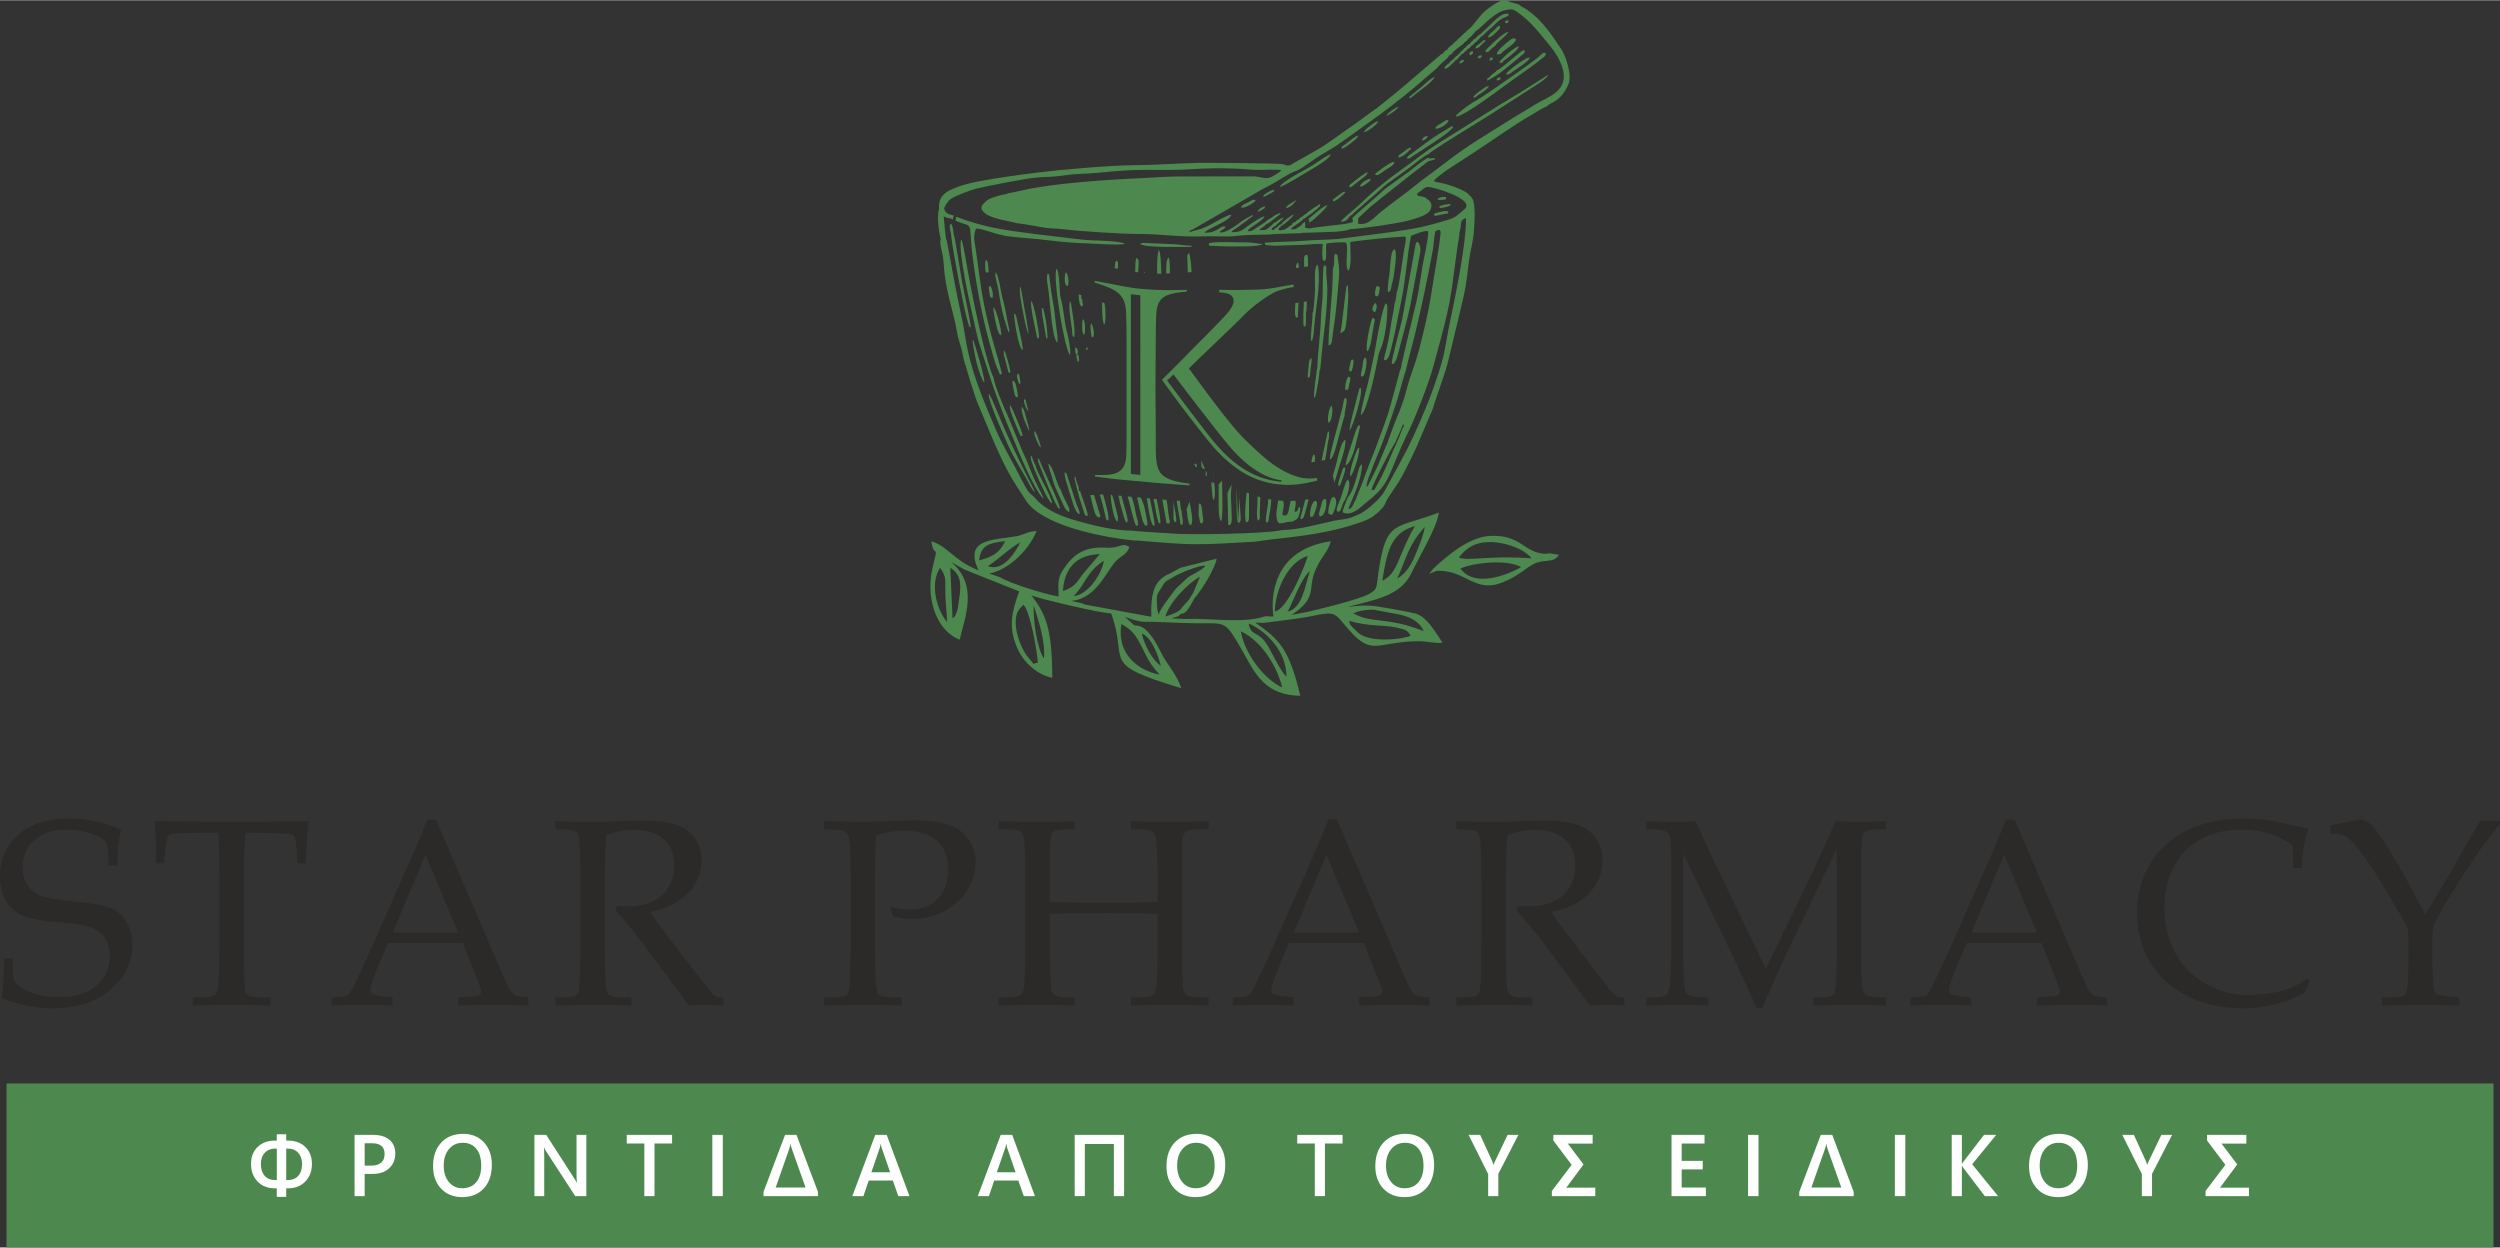 <?xml version="1.0" encoding="UTF-8"?>
<svg xmlns="http://www.w3.org/2000/svg" xml:space="preserve" width="2230" height="1113" fill-rule="evenodd" clip-rule="evenodd" image-rendering="optimizeQuality" shape-rendering="geometricPrecision" text-rendering="geometricPrecision" viewBox="0 0 2230 1112.5">
  <rect x="0" y="0" width="2230" height="1112.5" fill="#333333" stroke="none"/>
  <defs>
    <style>
      .fil1{fill:#4d894f}.fil0,.fil2{fill-rule:nonzero}.fil2{fill:#fefefe}.fil0{fill:#2b2a29}
    </style>
  </defs>
  <g id="Layer_x0020_1">
    <g id="_1162694909440">
      <path d="M108.13 739.9c-2.21 8.03-3.4 18.66-3.55 31.9h-8.07v-9.25c0-6.01-.79-10.08-2.41-12.25-1.62-2.14-5.85-4.43-12.68-6.88-6.84-2.41-14.03-3.63-21.58-3.63-12.33 0-22.06 3.12-29.09 9.36-7.08 6.25-10.59 14.27-10.59 24.07 0 6.17 1.46 11.5 4.34 15.93 2.89 4.43 6.8 7.63 11.7 9.6 4.9 1.98 15.3 3.72 31.19 5.18 15.88 1.54 26.63 3.6 32.25 6.17 5.57 2.53 10.07 6.6 13.43 12.25 3.36 5.61 5.02 12.29 5.02 20 0 15.49-6.48 28.85-19.44 40.03-12.97 11.19-30.24 16.76-51.85 16.76-7.4 0-14.87-.75-22.41-2.25-7.51-1.51-15.1-3.72-22.73-6.68 1.34-9.25 1.98-21.15 1.9-35.65h7.82v5.81c0 7.47.4 12.09 1.15 13.87.79 1.78 2.61 3.68 5.45 5.69 4.27 3 9.33 5.3 15.18 6.88 5.89 1.58 12.21 2.37 19.01 2.37 14.58 0 25.89-3.44 33.83-10.32 7.94-6.83 11.94-15.57 11.94-26.12 0-6.2-1.35-11.42-4.07-15.69-2.69-4.27-6.49-7.47-11.35-9.56-4.86-2.06-13.83-3.64-26.95-4.75-17.43-1.38-29.29-3.48-35.53-6.24-6.25-2.77-11.15-7.16-14.7-13.12C1.78 797.41 0 789.98 0 781.09c0-15.06 5.45-27.35 16.32-36.92 10.91-9.56 25.97-14.34 45.22-14.34 7.74 0 15.49.83 23.24 2.49 7.78 1.66 15.57 4.19 23.35 7.58z" class="fil0"></path>
      <path id="_1" d="M218.79 742.63c-.83 11.58-1.26 23.75-1.26 36.56v65.92c0 24.55.63 38.02 1.86 40.55 1.22 2.49 5.61 3.76 13.2 3.76h8.65v7.35c-13.67-.48-25.25-.71-34.74-.71-9.56 0-21.06.23-34.5.71v-7.35h9.72c5.1 0 8.42-.68 9.96-2.02 1.54-1.34 2.49-3.99 2.89-7.94.75-9.01 1.14-20.67 1.14-34.94v-66.04c0-13.01-.27-24.98-.79-35.85h-11.77c-18.97 0-29.41.44-31.34 1.34-1.94.87-3.21 4.35-3.8 10.4l-1.62 15.53h-7.35l.24-13.75c0-5.57-.48-13.56-1.43-23.95 41.7.47 66.2.71 73.52.71l64.02-.71c-1.5 13.04-2.37 25.61-2.61 37.7h-7.35l-1.15-15.21c-.47-5.26-1.1-8.38-1.97-9.33-.83-.95-2.73-1.58-5.65-1.78-8.46-.63-18.06-.95-28.85-.95h-9.02z" class="fil0"></path>
      <path id="_2" d="M412.93 841.04h-66.95l-7.91 18.77c-5.17 12.34-7.78 19.88-7.78 22.65 0 1.78.47 3.04 1.46 3.83.95.76 3.4 1.39 7.35 1.86l11.11 1.27v7.35c-7.39-.48-15.73-.71-25.02-.71-11.11 0-20.91.23-29.33.71v-7.35l3.48-.12c5.42-.16 8.89-.71 10.51-1.66 1.59-.99 3.24-3.36 5.02-7.12 5.5-11.14 11.11-23.12 16.84-36l31.89-72.09c8.5-19.13 14.31-33 17.39-41.65h7.83l58.65 136.19c3.95 9.25 6.56 14.82 7.86 16.72 1.35 1.89 2.85 3.24 4.55 4.07 1.7.79 5.49 1.34 11.46 1.66v7.35c-10.04-.48-19.6-.71-28.73-.71-8.5 0-19.8.23-33.95.71v-7.35l11.46-.72c4.11-.27 6.56-.71 7.31-1.26 1.15-.83 1.74-1.94 1.74-3.24 0-1.38-1.15-5.02-3.48-10.87l-12.76-32.29zm-62.61-9.48h58.26l-29.09-69.36-29.17 69.36z" class="fil0"></path>
      <path id="_3" d="M579.91 813.3c7.59 10.87 16.95 23.47 28.14 37.9l22.25 28.73c3.95 4.94 6.56 7.75 7.86 8.46 1.31.67 2.69 1.03 4.08 1.03h3v7.35c-6.4-.48-11.98-.71-16.76-.71-4.42 0-9.05.23-13.91.71l-41.02-55.25c-7.67-10.2-15.85-20.12-24.59-29.84l1.15-3.96c4.5.4 7.82.6 10 .6 12.88 0 23-3.32 30.31-9.96 7.31-6.64 10.95-15.5 10.95-26.64 0-9.92-3.08-17.71-9.29-23.32-6.16-5.57-15.1-8.38-26.75-8.38-8.11 0-16.29 1.5-24.47 4.51-.91 12.25-1.38 25.37-1.38 39.32v55.85c0 27.19.67 42.29 1.97 45.25 1.31 2.96 5.54 4.47 12.73 4.47h9.01v7.35c-12.8-.48-23.4-.71-31.81-.71-6.64 0-18.66.23-36.01.71v-7.35h8.66c6.64 0 10.55-1.47 11.77-4.35 1.23-2.89 1.86-18.06 1.86-45.57v-55.57c0-23.91-.71-37.27-2.13-40.11-1.42-2.85-6.05-4.27-13.91-4.27h-6.25v-7.35c14.35.47 25.34.71 32.88.71 5.1 0 12.45-.2 22.02-.59 11.14-.4 19.13-.6 23.99-.6 13.36 0 23.47 1.43 30.39 4.23 6.92 2.81 12.17 6.88 15.77 12.21 3.6 5.34 5.37 11.7 5.37 19.13 0 10.91-3.91 20.52-11.77 28.85-7.83 8.34-19.21 14.07-34.11 17.16z" class="fil0"></path>
      <path id="_4" d="M781.47 745c-.55 11.07-.83 22.89-.83 35.45v65.93c0 23.16.71 36.12 2.1 38.89 1.38 2.76 5.92 4.15 13.63 4.15h7.98v7.35c-13.67-.48-24.42-.71-32.29-.71-6.95 0-19.28.23-36.95.71v-7.35h10.4c4.86 0 7.98-.6 9.36-1.78 1.42-1.23 2.29-3.64 2.69-7.31.4-3.64.79-14.82 1.26-33.56v-61.69l-.35-23.91c-.16-9.96-1.19-16.05-3.16-18.26-1.98-2.25-6.76-3.36-14.43-3.36h-5.77v-7.35c9.64.31 21.9.47 36.72.47 8.73 0 18.41-.24 29.09-.71 6.99-.32 12.33-.47 15.96-.47 18.7 0 32.29 3.4 40.79 10.19 8.42 6.84 12.61 16.05 12.61 27.63 0 8.46-2.41 16.56-7.28 24.34-4.86 7.75-11.73 13.99-20.67 18.74-8.89 4.7-18.41 7.07-28.49 7.07-4.62 0-10.43-.71-17.35-2.17l-2.33-8.74c6.79 1.74 12.45 2.61 16.99 2.61 10.63 0 19.09-3.2 25.34-9.64 6.24-6.44 9.36-15.26 9.36-26.44 0-10.79-3.32-19.21-10-25.26-6.68-6.04-16.64-9.09-29.84-9.09-7.51 0-15.69 1.43-24.54 4.27z" class="fil0"></path>
      <path id="_5" d="M936.32 814.96v32.29c0 5.57.2 12.09.59 19.6.44 10.47.83 16.28 1.15 17.43.31 1.11 1.42 2.25 3.36 3.4 1.89 1.14 5.02 1.74 9.33 1.74h7.86v7.35c-10.04-.48-19.72-.71-29.05-.71-9.01 0-21.93.23-38.77.71v-7.35h7.19c8.07 0 12.85-1.39 14.31-4.11 1.46-2.73 2.21-15.26 2.21-37.59v-69.68c0-20.19-.75-31.65-2.25-34.38-1.5-2.73-5.81-4.11-12.88-4.11h-8.58v-7.35c12.73.47 24.58.71 35.53.71 11.03 0 21.82-.24 32.29-.71v7.35h-4.98c-7.15 0-11.58.59-13.28 1.74-1.7 1.14-2.73 3.04-3.12 5.65-.59 4.27-.91 14.58-.91 30.95v26.4c13.71.47 31.22.71 52.41.71 17.98 0 32.6-.24 43.87-.71v-22.57c0-13.2-.48-24.31-1.39-33.24-.31-3.16-1.34-5.45-3.12-6.84-1.78-1.38-5.42-2.09-10.87-2.09h-8.34v-7.35c11.82.47 23 .71 33.6.71 11.42 0 23.31-.24 35.65-.71v7.35h-8.78c-5.97 0-9.76.67-11.42 1.97-1.66 1.31-2.65 3.72-3.01 7.2-.35 3.51-.51 14.54-.51 33.12v63.9c0 23.64.67 36.84 2.02 39.57 1.34 2.72 5.57 4.11 12.68 4.11h9.02v7.35c-10.68-.48-21.66-.71-33.01-.71-12.96 0-25.05.23-36.24.71v-7.35h7.99c5.84 0 9.64-.68 11.34-2.02 1.7-1.34 2.73-3.87 3.12-7.59.83-7.94 1.27-19.52 1.27-34.74v-30.11c-10.87-.48-24.79-.71-41.66-.71-24.07 0-42.29.23-54.62.71z" class="fil0"></path>
      <path id="_6" d="M1216.65 841.04h-66.95l-7.9 18.77c-5.18 12.34-7.79 19.88-7.79 22.65 0 1.78.47 3.04 1.46 3.83.95.76 3.4 1.39 7.35 1.86l11.11 1.27v7.35c-7.39-.48-15.73-.71-25.02-.71-11.1 0-20.91.23-29.32.71v-7.35l3.47-.12c5.42-.16 8.9-.71 10.52-1.66 1.58-.99 3.24-3.36 5.02-7.12 5.49-11.14 11.1-23.12 16.83-36l31.9-72.09c8.5-19.13 14.3-33 17.39-41.65h7.82l58.65 136.19c3.96 9.25 6.56 14.82 7.87 16.72 1.34 1.89 2.84 3.24 4.54 4.07 1.7.79 5.5 1.34 11.46 1.66v7.35c-10.03-.48-19.6-.71-28.73-.71-8.5 0-19.8.23-33.95.71v-7.35l11.46-.72c4.11-.27 6.57-.71 7.31-1.26 1.15-.83 1.74-1.94 1.74-3.24 0-1.38-1.14-5.02-3.47-10.87l-12.77-32.29zm-62.6-9.48h58.25l-29.08-69.36-29.17 69.36z" class="fil0"></path>
      <path id="_7" d="M1383.63 813.3c7.59 10.87 16.96 23.47 28.14 37.9l22.25 28.73c3.95 4.94 6.56 7.75 7.87 8.46 1.3.67 2.69 1.03 4.07 1.03h3v7.35c-6.4-.48-11.97-.71-16.76-.71-4.42 0-9.05.23-13.91.71l-41.02-55.25c-7.67-10.2-15.85-20.12-24.58-29.84l1.14-3.96c4.51.4 7.83.6 10 .6 12.89 0 23-3.32 30.32-9.96 7.31-6.64 10.94-15.5 10.94-26.64 0-9.92-3.08-17.71-9.28-23.32-6.17-5.57-15.1-8.38-26.76-8.38-8.1 0-16.29 1.5-24.47 4.51-.91 12.25-1.38 25.37-1.38 39.32v55.85c0 27.19.67 42.29 1.98 45.25 1.3 2.96 5.53 4.47 12.72 4.47h9.01v7.35c-12.8-.48-23.39-.71-31.81-.71-6.64 0-18.66.23-36.01.71v-7.35h8.66c6.64 0 10.55-1.47 11.78-4.35 1.22-2.89 1.86-18.06 1.86-45.57v-55.57c0-23.91-.72-37.27-2.14-40.11-1.42-2.85-6.05-4.27-13.91-4.27h-6.25v-7.35c14.35.47 25.34.71 32.89.71 5.1 0 12.45-.2 22.01-.59 11.15-.4 19.13-.6 23.99-.6 13.36 0 23.48 1.43 30.39 4.23 6.92 2.81 12.18 6.88 15.77 12.21 3.6 5.34 5.38 11.7 5.38 19.13 0 10.91-3.91 20.52-11.78 28.85-7.83 8.34-19.21 14.07-34.11 17.16z" class="fil0"></path>
      <path id="_8" d="m1638.31 757.18-34.46 71.57c-12.92 26.84-23.52 50.31-31.82 70.39h-4.98c-2.84-6.84-10.94-24.35-24.38-52.6l-41.18-85.29v88.76c0 20.67.83 32.41 2.49 35.22 1.66 2.8 6.83 4.19 15.49 4.19h4.31v7.35c-10.75-.48-19.45-.71-26.17-.71-4.86 0-14.58.23-29.08.71v-7.35h7.54c5.1 0 8.5-.75 10.2-2.22 1.7-1.46 2.73-4.11 3.12-7.94.95-10.79 1.43-22.41 1.43-34.9v-65.41c0-15.81-.36-26.24-1.03-31.3-.32-2.65-1.46-4.62-3.4-6.01-1.98-1.38-5.89-2.09-11.74-2.09h-6.12v-7.35c13.39.47 21.81.71 25.29.71 4.39 0 10.63-.24 18.69-.71 9.33 20.83 20.08 43.75 32.25 68.85l30.4 62.8 28.26-58.18c9.91-20.35 21.26-44.82 33.98-73.47 9.65.47 16.45.71 20.36.71 4.54 0 12.76-.24 24.66-.71v7.35h-7.55c-6.8 0-10.99 1.18-12.49 3.52-1.5 2.37-2.25 10.79-2.25 25.37v84.46c0 18.81.79 29.6 2.37 32.37 1.58 2.76 6.05 4.15 13.32 4.15h6.6v7.35c-10.75-.48-20.99-.71-30.79-.71-10.83 0-22.13.23-33.95.71v-7.35h7.67c6.09 0 9.76-1.35 11.07-3.99 1.26-2.65 1.89-14.07 1.89-34.27v-93.98z" class="fil0"></path>
      <path id="_9" d="M1821.14 841.04h-66.95l-7.9 18.77c-5.18 12.34-7.79 19.88-7.79 22.65 0 1.78.48 3.04 1.46 3.83.95.76 3.4 1.39 7.36 1.86l11.1 1.27v7.35c-7.39-.48-15.73-.71-25.02-.71-11.1 0-20.9.23-29.32.71v-7.35l3.48-.12c5.41-.16 8.89-.71 10.51-1.66 1.58-.99 3.24-3.36 5.02-7.12 5.49-11.14 11.1-23.12 16.84-36l31.89-72.09c8.5-19.13 14.31-33 17.39-41.65h7.83l58.65 136.19c3.95 9.25 6.56 14.82 7.86 16.72 1.34 1.89 2.85 3.24 4.55 4.07 1.7.79 5.49 1.34 11.46 1.66v7.35c-10.04-.48-19.61-.71-28.74-.71-8.49 0-19.8.23-33.95.71v-7.35l11.47-.72c4.11-.27 6.56-.71 7.31-1.26 1.14-.83 1.74-1.94 1.74-3.24 0-1.38-1.15-5.02-3.48-10.87l-12.77-32.29zm-62.6-9.48h58.26l-29.09-69.36-29.17 69.36z" class="fil0"></path>
      <path id="_10" d="m2045.63 773.93-.91-20.59c-6.88-4.58-14.07-7.94-21.62-10.2-7.51-2.25-15.37-3.35-23.55-3.35-20.87 0-37.55 6.32-50.12 18.97-12.53 12.68-18.81 29.6-18.81 50.82 0 14.9 3.2 28.18 9.56 39.84 6.37 11.66 15.38 20.87 27.12 27.67 11.73 6.79 24.1 10.19 37.15 10.19 10.31 0 20.55-1.18 30.67-3.59 7.55-1.78 15.13-5.5 22.8-11.15l2.41 2.33a171.62 171.62 0 0 0-4.5 10.75c-9.05 4.47-18.11 7.83-27.28 10.12-9.12 2.25-18.33 3.4-27.58 3.4-18.97 0-35.65-3.68-50.04-10.99-14.38-7.35-25.45-17.47-33.16-30.39-7.7-12.92-11.57-27.51-11.57-43.79 0-16.28 3.91-30.87 11.69-43.71 7.79-12.85 18.82-22.77 33.04-29.84 14.27-7.08 31.78-10.59 52.53-10.59 10.87 0 23.63 1.77 38.22 5.33 7.23 1.7 13.16 2.97 17.7 3.8-3.44 8.26-5.41 19.92-5.93 34.97h-7.82z" class="fil0"></path>
      <path id="_11" d="M2163.29 815.31c4.66-7.07 12.09-19.44 22.25-37.03l26.44-46.08H2230v2.88c-9.41 10.59-20.91 26.52-34.54 47.82-13.64 21.31-21.82 35.57-24.51 42.85-.94 2.53-1.42 9.01-1.42 19.48 0 13.91.36 24.98 1.03 33.12.47 4.39 1.26 7 2.41 7.91 1.11.86 5.1 1.62 11.9 2.25l8.85.91v7.35c-13.48-.48-23.99-.71-31.58-.71l-37.43.71v-7.35h9.88c6.6 0 10.56-1.35 11.86-4.03 1.3-2.69 1.98-14.87 1.98-36.44 0-6.33-.16-13.2-.48-20.67-9.96-18.26-19.17-34.03-27.62-47.39-8.42-13.32-15.54-23.08-21.35-29.21-3.16-3.4-5.92-5.65-8.3-6.72-2.33-1.06-6.28-1.62-11.85-1.62v-7.35c3.16-.59 9.37-1.82 18.65-3.63l9.13-1.82c3.56 1.3 6.4 2.96 8.58 4.98 3.87 3.63 9.76 11.89 17.7 24.86 6.13 9.96 16.25 28.25 30.4 54.93z" class="fil0"></path>
      <path d="M5.83 966.23h2218.35v146.27H5.83z" class="fil1"></path>
      <path d="M255.3 1059.75v7.58h-8.41v-7.58h-1.64c-6.38 0-11.53-2.02-15.45-6.06-3.92-4.04-5.89-9.28-5.89-15.73 0-6.26 1.96-11.31 5.87-15.11 3.91-3.79 9.09-5.69 15.53-5.69h1.58v-5.67h8.41v5.67h1.6c6.45 0 11.62 1.91 15.5 5.72 3.88 3.81 5.84 8.83 5.84 15.04 0 6.48-1.98 11.73-5.93 15.77-3.96 4.04-9.07 6.06-15.33 6.06h-1.68zm0-35.47v28.08h1.44c3.97 0 7.08-1.25 9.33-3.78 2.23-2.51 3.36-6 3.36-10.46 0-4.23-1.14-7.58-3.44-10.08-2.3-2.51-5.41-3.76-9.32-3.76h-1.37zm-8.38 28.08v-28.08h-1.33c-3.91 0-7.04 1.24-9.38 3.72-2.32 2.47-3.49 5.84-3.49 10.08 0 4.48 1.13 7.99 3.38 10.5 2.26 2.53 5.39 3.78 9.41 3.78h1.41z" class="fil2"></path>
      <path id="_1_0" d="M325.28 1046.88v19.8h-9.02v-54.62h16.57c6.26 0 11.12 1.46 14.58 4.39 3.46 2.91 5.19 7.03 5.19 12.33 0 5.31-1.81 9.65-5.42 13.03-3.6 3.38-8.48 5.07-14.63 5.07h-7.27zm0-27.35v19.95h5.87c3.89 0 6.84-.89 8.88-2.7 2.03-1.79 3.04-4.34 3.04-7.62 0-6.42-3.73-9.63-11.19-9.63h-6.6z" class="fil2"></path>
      <path id="_2_1" d="M412.3 1067.59c-7.87 0-14.17-2.55-18.92-7.66-4.73-5.09-7.1-11.74-7.1-19.91 0-8.79 2.42-15.8 7.25-21.03 4.82-5.22 11.37-7.85 19.64-7.85 7.67 0 13.85 2.55 18.54 7.62 4.68 5.08 7.02 11.73 7.02 19.93 0 8.91-2.39 15.95-7.19 21.14-4.81 5.18-11.22 7.76-19.24 7.76zm.42-48.48c-5 0-9.06 1.86-12.21 5.59-3.14 3.75-4.71 8.65-4.71 14.74 0 6.08 1.54 10.97 4.58 14.67 3.04 3.71 7.03 5.56 11.96 5.56 5.23 0 9.36-1.76 12.38-5.29 3.01-3.53 4.54-8.47 4.54-14.82 0-6.53-1.47-11.57-4.41-15.12-2.93-3.55-6.97-5.33-12.13-5.33z" class="fil2"></path>
      <path id="_3_2" d="M523.01 1066.68h-9.91l-26.08-40.15c-.66-1.01-1.21-2.06-1.64-3.16h-.23c.2 1.17.3 3.67.3 7.51v35.8h-8.75v-54.62h10.54l25.22 39.19c1.07 1.62 1.74 2.74 2.06 3.35h.15c-.26-1.44-.39-3.9-.39-7.34v-35.2h8.73v54.62z" class="fil2"></path>
      <path id="_4_3" d="M599.5 1019.76h-15.69v46.92h-9.06v-46.92h-15.67v-7.7h40.42z" class="fil2"></path>
      <path id="_5_4" d="M644.72 1066.68h-9.32v-54.62h9.32z" class="fil2"></path>
      <path id="_6_5" d="M729.64 1066.68h-48.6v-3.73l19.23-50.89h10.22l19.15 50.89v3.73zm-11.07-7.65-12.04-33.86c-.74-2.04-1.16-3.69-1.27-4.96h-.15c-.12 1.12-.56 2.77-1.33 4.96l-11.88 33.86h26.67z" class="fil2"></path>
      <path id="_7_6" d="M811.25 1066.68h-9.95l-4.91-13.9h-21.48l-4.72 13.9h-9.91l20.46-54.62h10.2l20.31 54.62zM794 1045.39l-7.58-21.79c-.24-.71-.48-1.85-.73-3.42h-.16c-.22 1.44-.48 2.58-.75 3.42l-7.52 21.79H794z" class="fil2"></path>
      <path id="_8_7" d="M923.18 1066.68h-9.95l-4.91-13.9h-21.48l-4.72 13.9h-9.91l20.45-54.62h10.21l20.31 54.62zm-17.25-21.29-7.58-21.79c-.24-.71-.48-1.85-.73-3.42h-.16c-.22 1.44-.48 2.58-.75 3.42l-7.52 21.79h16.74z" class="fil2"></path>
      <path id="_9_8" d="M1002.68 1066.68h-9.1v-46.5h-25.9v46.5h-9.06v-54.62h44.06z" class="fil2"></path>
      <path id="_10_9" d="M1066.5 1067.59c-7.86 0-14.17-2.55-18.92-7.66-4.73-5.09-7.09-11.74-7.09-19.91 0-8.79 2.41-15.8 7.24-21.03 4.82-5.22 11.37-7.85 19.64-7.85 7.67 0 13.85 2.55 18.54 7.62 4.68 5.08 7.02 11.73 7.02 19.93 0 8.91-2.39 15.95-7.19 21.14-4.81 5.18-11.22 7.76-19.24 7.76zm.42-48.48c-5 0-9.06 1.86-12.21 5.59-3.13 3.75-4.71 8.65-4.71 14.74 0 6.08 1.54 10.97 4.58 14.67 3.04 3.71 7.03 5.56 11.96 5.56 5.23 0 9.36-1.76 12.38-5.29 3.02-3.53 4.54-8.47 4.54-14.82 0-6.53-1.47-11.57-4.41-15.12-2.93-3.55-6.97-5.33-12.13-5.33z" class="fil2"></path>
      <path id="_11_10" d="M1197.55 1019.76h-15.69v46.92h-9.06v-46.92h-15.67v-7.7h40.42z" class="fil2"></path>
      <path id="_12" d="M1252.8 1067.59c-7.87 0-14.18-2.55-18.92-7.66-4.73-5.09-7.1-11.74-7.1-19.91 0-8.79 2.42-15.8 7.24-21.03 4.83-5.22 11.38-7.85 19.65-7.85 7.67 0 13.84 2.55 18.54 7.62 4.68 5.08 7.02 11.73 7.02 19.93 0 8.91-2.39 15.95-7.19 21.14-4.81 5.18-11.22 7.76-19.24 7.76zm.41-48.48c-4.99 0-9.06 1.86-12.21 5.59-3.13 3.75-4.7 8.65-4.7 14.74 0 6.08 1.53 10.97 4.57 14.67 3.05 3.71 7.04 5.56 11.97 5.56 5.22 0 9.36-1.76 12.37-5.29 3.02-3.53 4.54-8.47 4.54-14.82 0-6.53-1.47-11.57-4.41-15.12-2.92-3.55-6.97-5.33-12.13-5.33z" class="fil2"></path>
      <path id="_13" d="m1354.4 1012.06-17.9 34.78v19.84h-9.06v-19.66l-17.45-34.96h10.32l10.74 23.43c.13.27.51 1.33 1.14 3.16h.12c.23-.82.65-1.87 1.26-3.16l11.24-23.43h9.59z" class="fil2"></path>
      <path id="_14" d="M1422.98 1066.68h-38.73v-4.57l17.67-23.34-16.35-21.65v-5.06h35.06v7.8h-22.13l14.01 18.56-15.39 20.72h25.86z" class="fil2"></path>
      <path id="_15" d="M1521.66 1066.68H1491v-54.62h29.44v7.7h-20.38v15.46h18.78v7.66h-18.78v16.15h21.6z" class="fil2"></path>
      <path id="_16" d="M1568.59 1066.68h-9.32v-54.62h9.32z" class="fil2"></path>
      <path id="_17" d="M1653.51 1066.68h-48.59v-3.73l19.22-50.89h10.22l19.15 50.89v3.73zm-11.07-7.65-12.04-33.86c-.74-2.04-1.16-3.69-1.26-4.96h-.16c-.12 1.12-.56 2.77-1.33 4.96l-11.88 33.86h26.67z" class="fil2"></path>
      <path id="_18" d="M1699.54 1066.68h-9.32v-54.62h9.32z" class="fil2"></path>
      <path id="_19" d="M1782.25 1066.68h-11.8l-19.01-24.99c-.72-.93-1.15-1.57-1.29-1.89h-.16v26.88h-9.06v-54.62h9.06v25.67h.16c.3-.56.73-1.17 1.29-1.86l18.32-23.81h10.85l-21.44 26.2 23.08 28.42z" class="fil2"></path>
      <path id="_20" d="M1835.9 1067.59c-7.86 0-14.17-2.55-18.91-7.66-4.74-5.09-7.1-11.74-7.1-19.91 0-8.79 2.42-15.8 7.24-21.03 4.82-5.22 11.38-7.85 19.65-7.85 7.67 0 13.84 2.55 18.54 7.62 4.68 5.08 7.02 11.73 7.02 19.93 0 8.91-2.4 15.95-7.19 21.14-4.81 5.18-11.22 7.76-19.25 7.76zm.42-48.48c-4.99 0-9.06 1.86-12.21 5.59-3.13 3.75-4.7 8.65-4.7 14.74 0 6.08 1.53 10.97 4.57 14.67 3.04 3.71 7.04 5.56 11.96 5.56 5.23 0 9.36-1.76 12.38-5.29 3.02-3.53 4.54-8.47 4.54-14.82 0-6.53-1.47-11.57-4.41-15.12-2.93-3.55-6.97-5.33-12.13-5.33z" class="fil2"></path>
      <path id="_21" d="m1937.51 1012.06-17.9 34.78v19.84h-9.07v-19.66l-17.45-34.96h10.33l10.74 23.43c.13.27.5 1.33 1.14 3.16h.12c.23-.82.65-1.87 1.26-3.16l11.23-23.43h9.6z" class="fil2"></path>
      <path id="_22" d="M2006.09 1066.68h-38.73v-4.57l17.67-23.34-16.35-21.65v-5.06h35.06v7.8h-22.13l14.01 18.56-15.39 20.72h25.86z" class="fil2"></path>
    </g>
    <g id="_1162694911408">
      <path d="M1270.83 469.68c-.61 7.17-5.79 18.72-8.46 25.29-3.58 8.77-8.4 16.57-16.01 20.79 9.2-20.7 9.79-29.3 24.47-46.08zm-217.48 73.46c.6-1.63 7.16-7.94 8.01-9.68.81-1.64 1.87-3.34 2.92-4.8 2.04-4.84 4.09-9.68 6.13-14.51-11.27 6.11-27.57 23.4-30.94 35.62 10.04-3.12 11.35-4.61 13.88-6.63zm11.77-9.21c-.3.59-.61 1.18-.91 1.77-3.83 7.31-6.31 10.08-7.94 10.74-.24.64-4.4.71-4.49 2.56-.03.58-6.3 1.6-6.32 2.37.57-.02 11.37.52 11.93.5 23.06-.84 51.38 4.28 71.17-2.39.6-.2 6.76.38 7.34.16-2.53-16.46-1-59.76 51.28-67.07-3.53 11.73-9.96 14.4-15.13 29.06-4.75 13.49 2.44 21.87-19.93 36.58.51-.09 8.68-1.56 9.29-1.68 13.33-2.59 49.48-11.72 59.12-16.6 8.72-4.42 7.23-6.99 8.95-18.97 7-48.62 14.77-38.83 53.89-54.04-1.02 12.45-18.16 40.74-24.12 53.53-9.73 20.87-32.07 24.11-57.61 30.77 9.18-1.16 18.44-2.2 30.07.01v.02c10.42 1.45 25.47 4.7 26.64 4.7-.16.03-.33.07-.49.11.58.13 1.16.25 1.74.38 12.57.98 20.94 18.01 27.26 26.6-7.68.82-13.15-1.45-22.38-1.33-36.96.5-40.22 13.96-61.72-10.7-12.64-14.5-10.45-16.39-32.66-11.75-12.67 2.66-29.89 4.26-43.1 6.1-.59.08-6.75-.34-7.33-.26 19.98 14.29 29.8 21.07 40.17 65.25-35.73-.52-41.99-24.77-56.42-48.35-11.05-18.09-11.16-16.22-36.8-16.3-15.41-.06-36.91-1.65-44.46-1.28-7.54.36-18.04-4.46-18.81-4.4.37.48 7.04 6.02 7.32 6.48 2.33 3.88 9.56-5.86 24.89 25.1 6.18 12.47 12.45 16.73 18.22 32.04-74.49-22.45-46.48-22.66-62.62-66.77-7.77.34-70.87-14.55-71.31-16.32 13.22 17.23 18.58 29.8 18.78 73.84-14.79-3.23-26.23-14.77-31.45-27.06-7.94-18.7-4.59-31.94 1.93-50.07-16.28-6.5-32.55-12.99-48.82-19.48-.94-.37-11.09-6.43-12.03-6.81 25.16 20.77 12 50.5 7.77 69.37-22.87-9.14-29.9-40.13-24.25-63.67 6.05-25.27 1.66-6.74-1.08-23.99 14.15 3.64 19.71 16.92 42.2 25.84-13.47-28.47 13.12-26.87 32.91-30.32 9.36-1.64 8.8-4.09 18.83-4.8-7.28 18.08-26.26 35.25-42.26 37.87.42.3 9.21 3.11 9.74 3.42 10.19 6.02 39.68 14.98 52.15 17.17-.16-11.13-1.19-15.63 3.55-23.14 10.21-16.18 21.03-21.43 39.01-20.45 12.91.7 13.63-5.04 20.56-.58-2.34 6.45-5.56 6.9-10.78 11.37-8.98 7.7-17.38 34.57-40.87 36.63-1.49.14 11.61 2 10.91 3.1 20.1 3.7 40.2 7.4 60.3 11.11-.54-21.31 2.47-33.15 17.14-38.81 2.97-1.64 5.94-3.27 8.92-4.91 10.76-2.69 21.53-5.39 32.29-8.09-1.63 8.71-12.35 26.54-20.18 35.84zm159.99 9.61c3.79.77 13.77 2.74 21 3.89 9.93 2.06 19.37 5.35 23.9 15.33-33.02-13.24-46.24-6.39-62.75-15.93 4.42-2.35 12.08-3.3 17.85-3.29zm-192.94-1.1c-.79-14.91-.54-10.52 5.69-21.6 1.75-3.12 5.45-4.2 8.4-6.14 11.01-7.22 48.73-18.85 14.78-.91-1.86.99-12.39 11.2-13.18 12.28-2.48 3.34-5.09 6.85-7.5 10.23-2.15 3-5.12 6.98-6.37 10.45-.29.82-.31 1.96-.68.46-.4-1.59-1.05-3.14-1.14-4.77zm136.24-33.22c-4.66 14.46-6.79 32.79-19.79 36.12 5.16-9.95 12.36-30.08 19.79-36.12zm-320.77-3.03c10.72 6.57 9.88 16.27 7.21 32.55-.51 3.1.03 2.73-1.11 6.01-2.37 6.84-2.38 4.48-4.06 6.66l-2.04-45.22zm-9.15.01c6.25 8.52 4.43 11.14 4.76 23.51.22 8.18 1.24 16.21 1.56 24.83-8.79-10.04-15.89-33.37-6.32-48.34zm58.11-23.77c-4.77 10.15-10.61 13.95-23.24 17.19 1.68-13.79 8.66-15.39 23.24-17.19zm-15.44 22.31c11.74-7.74 18.24-15.28 28.89-21.17-3.84 8.27-15.27 26.6-28.89 21.17zm24.85 50.45c0-8.95 2.65-12.04 6.97-16 6.18 6.12 12.44 43.59 12.78 51.62-6.4.97-1.3 3.45-7.57-3.39-6.57-7.15-12.18-21.78-12.18-32.23zm16.03-15.6c3.92 12.83 10.59 31.62 9.18 47.48-6.38-9.06-9.57-33.42-9.18-47.48zm58.97-45.56c-5.17 6.08-10.34 12.16-15.51 18.23-5.11 7.71-7.84 11.45-17.39 14.79 1.21-19.89 11.52-32.46 32.9-33.02zm3.62 5.8c-1.38 11.34-14.27 30.79-26.95 31.63 11.24-11.56 10.91-20.78 26.95-31.63zm15.64 56.53c9.08 4.97 12.87 9.77 17.69 19.43 6.4 12.84 7.54 15.74 16.36 25.69-19.53-3.6-38.52-18.9-34.05-45.12zm18.17 8.46c8.92 3.44 14.7 19.54 17.05 29.06-7.27-5.38-14.47-17.79-17.05-29.06zm88.38-2.02c19.32 9.14 32.69 32.56 36.94 50.18-16.78-7.42-33.93-31.36-36.94-50.18zm7.02-6.93c15.7 6.77 33.91 25.01 33.64 47.59-4.41-4.27-11.67-18.57-15.26-25.34-9.21-17.35-16.4-9.44-18.38-22.25zm52.59-60.27c-.85 5.2-17.88 48.39-29.31 49.52.48-18.83 11.28-43.7 29.31-49.52zm36.97 57.89c18.35 5.45 30.01 3.28 42.61 6.1 9.37 2.1 9.05 2.55 12.39 7.24-5.98 2.96-36.2 6.89-47.02-2.75-.35-.31-4.78-4.62-4.84-4.7-2.82-3.52-1.76-1.07-3.14-5.89zm58.76-84.47c-4.4 7.01-8.57 16.35-12.23 25.15-5.14 12.33-7.68 18.91-16.96 23.69 4.27-26.48 7.78-42.91 29.19-48.84zm39.06 27.98c6.68-8.29 14.61-14.45 30.58-13.67 9.53.47 22.69 4.44 29.77 10.05 3.11 2.48 2.44 2.06 4.65 4.46-36.35-3-57.69 2.87-65-.84zm1.48 9.83c11.77-5.24 41.91-8.4 54.19-1.17-13.41 7.49-41.95 18.37-54.19 1.17zm-23.71-.34c10.85-9.87 30.98-28.02 50.56-28.74 25.92-.97 29.29 13.19 45.44 15.68 4.81.74 4.17-.07 7.4-.11l8.25 1.35c-6.26 9.23-13.81 1.51-26.97 10.76-8.04 5.64-13.37 9.83-23.51 13.87-24.87 9.92-32.42-11.23-58.44-10.4-2.28.89-4.57 1.79-6.85 2.68 1.37-1.7 2.75-3.4 4.12-5.09z" class="fil1"></path>
      <path d="m1164.67 197.69-.52-.36.52.36zm-.41 4.11c.83-.67.98-.95 1.92-1.75.61-.52.66-.46 1.18-.94.78-.73.15-.08.81-.97l-3.91 3.66zm2.25-6.36c-1.37 1.33-1.06.84-1.84 2.25l1.84-2.25zm-130.6 48.47c-.24-9.39-.69-19.57-2.31-21.3-1.32 3.46-1.61 11.57-1.42 21.33l3.73-.03zm148.74-37.22c-.32 0 13.71-.1 18.88-2.25.27-.11.56-.21.85-.3 12.1-.65 39.84-4.83 49.1-6.96 5.88-1.36 17.95-4.75 21.06-8.3 2.72-3.1 3.33-7.58.13-10.34-5.27-4.53-4.28-2.54-10.59-4.51.29-2.9.61-1.66 4.07-4.63 1.59-1.36 3.1-2.93 5.97-2.91 4.52.02 38.24 10 33.57 18.32-.71 1.27-7.88 7.19-9.24 8.07-3.31 2.13-8.66 3.57-13.01 4.8-9.01 2.55-18.42 5.03-28.47 6.67-20.04 3.29-41.38 5.56-61.91 8.35-6.76.92-24.05 1.02-33.23 1.88-11.16 1.03-22.8.68-33.66 1.7l.46 1.82c7.95 1.56 17.09.28 25.49.28 9.06 0 17.13-1.2 25.79-1.15l-.51 8.49c.58 5.28-.2 6 1.98 6.91 1.27-.68.41.04 1.01-1.18.06-.12.41-1.58.43-1.67.4-2.78-.13-9.07.07-12.45.78-.49-.05-.11 1.18-.49 1.51-.46 15.43-1.68 16.63-.47 2.65 3.68-1.66 21.53 2.07 24.84 3.12-3.16 1.62-19.45 1.66-25.47 3.44-1.23 47.54-5.57 49.28-4.81 1 1.99-.93 9.55-1.39 12.35-.69 4.18-4.61 34.9-6.64 37.73.29 1.83-1.16 8.98-1.8 10.03-.33 4.19-1.48 8.84-2.21 12.85-1.55 8.55-2.37 16.7-4.43 24.94-.65 2.57-2.84 10.18-2.7 12.04 3.9 1 5.01-5.11 6.3-9.98 3.62-13.68 6.05-28.49 8.93-41.95 4.17-19.52 5.13-39.04 8.81-58.79 3.41-1.27 11.57-5.1 15.38-4.19.63 5.02-4.11 25.19-5.09 31.25-1.7 10.57-3.12 21.05-5.35 31.34-.9 4.16-14.01 57.37-13.78 59.44-.09.1-.19.15-.22.35l-1.27 3.55c-.39 1.65-.56 2.54-1.03 4.22l-6.95 25.55c-3.28 11.68-7.11 20.83-11.03 31.95-3.7 10.5-7.94 19.65-11.93 31.04-1.72 4.89-3.84 10.53-5.98 15.49-.62 1.43-.89 2.34-1.43 3.84-.73 2.01-1.03 2.18-1.89 3.85-1.25 2.42-1.86 5.64-5.15 5.96.83-4.67 12.04-24.24 12.06-40.04-2.71 1.6-3.49 7.19-4.4 10.4-5.21 18.31-6.98 16.01-9.11 21.3-.97 2.41-3.72 8.8-3.75 11.37 4.33 1.87 7.81.78 11.97-1.61 3.16-1.82 6.1-4.83 9.04-7.18 16.39-13.11 18.17-17.94 26.37-38.09 2.98-7.34 6.47-15.25 9.95-22.42 7.54-15.08 19.17-45.08 23.69-61.34 2.01-7.25 4.02-14.96 6.02-22.31 10.63-39.04 10.25-47.68 15.3-83.74.44-3.15 2.06-10.02 1.74-12.78.23-.29 1.12-4.56 1.24-5.21.05-.25.06-1.44.09-1.84.37-1.85.2-2.89 1.29-4.12.78-.89 2.15-1.64 3.36-1.91.14 24.04-9.76 70.8-14.95 95.65-1.62 7.75-2.73 15.13-4.25 23.01-1.37 7.09-3.85 15.08-6.06 21.72-3.83 11.49-6.58 19.21-11.19 30.25-7.36 17.59-12.85 30.11-22.16 47.01l-14.58 26.81c-3.51 6.06-15.63 16.65-21.82 19.59-2.57 1.22-6.89 2.98-9.87 3.76-3.95 1.03-8.1 1.22-12.12 2.05-14.59 3.01-31.15 8.14-47.34 8.5-13.45 3.32-84.28 4.5-99.55 2.91-4.18-.43-31.44-1.77-32.44-2.38-16.82-.1-32.16-3.77-46.27-7.58-13.79-3.73-26.34-7.81-37.17-16.84-2.37-1.97-4.13-4.43-6.53-6.58-3.69-3.31-3.53-2.65-6.27-7.33-3.27-5.58-6.24-11.94-9.41-17.83-5.99-11.14-12.9-23.18-18.21-35.78-10.61-25.17-21.7-50.21-26.52-80.95-2.43-15.49-5.92-29.41-8.87-45.11l-7.4-39.77c-.2-1.2-.57-2.32-1.03-3.22-.38-3.43-1.35-12.11-1.91-19.4 2.78 1.5 5.8 1.79 6.7 1.88.66.58.06.33 1.34.98l.96-3.6-3.09-.87c-2.98-.75-5.29-2.34-5.46-5.89.71-1.12 1.11-2.33 1.6-3.45 1.66-1.29 1.68-2.99 4.66-4.87 4.76-3 17.09-7.59 22.5-8.96 8.03-2.03 42.79-8.85 52.58-9.79 6.52-.63 13.15-.58 19.75-1.27 6.27-.66 12.14-1.77 18.96-2 21.22-.72 34-3.56 58.7-3.66 13.79-.05 27.77.38 41.38-.57 13.58-.96 26.06-1.06 39.83-.58 6.76.23 13.51 1.11 19.93 1.17 5.72.06 15.62-.61 20.79.21-.99 1.91-7.29 5.48-9.89 6.49-4.62 1.78-9.49-.84-14.54-.9l-67.11.05c-11.19.05-21.71 1.06-32.48 1.49-27.36 1.11-79.41 4.38-107 10.96l-13.06 2.72c-.84.36-.7.3-1.19.65-2.35-.23-12.99 3.03-15.27 4.3-2.11 1.17-3.99 2.94-5.42 4.56-2.06 2.32-1.93 4.29.01 6.56 5.49 6.45 20.08 7.7 30.16 10.48 8.45.71 16.8 2.84 25.51 4.08 4.51.65 9.3.5 13.61 1.02 18.36 2.22 52.9 4.45 70.54 4.47 19.55.02 36.62 3.01 56.59 2.12 9.74-.43 19.96.7 29.48-.39 9.27-1.06 19.24-.95 28.73-1.24l6.07-.45 16.92-.56c1.27-.01 2.49-.08 3.75-.1.55 0 1.64.06 2.08-.01 1.35-.22.8.02 1.48-.66l.78.27 1.62-.03v.01l.17-.01 1.65-.03.01-.02 18.52-.63zm21.84-8.65c-.75.06-2.01.34-4.11.95-3.83 1.12-26.94 2.82-35.46 4.8l.12-.53-.99-.06-2.23-.47.44-.93c-.13-1.79-.15-2.57-.12-4.03-.78.12-.64.13-1.8 1.06-.91.73-1.15.66-1.41 1.82-2.1 1.02-3.25 2.39-5.45 3.44l-1.36.21-2.66.06c.52-.97.15-.35.67-1.16.06-.08.23-.14.28-.35.04-.21.19-.23.29-.34l3.66-2.44c1.34-.92 2.89-1.88 4.14-3.01l2.57-2.21c1.43-.64 2.5-1.61 3.65-2.58 2.01-1 4.58-3.28 6.39-4.69.68-.52 5.44-4.23 4.48-5.16-.69-.68.64-1.33-3.12 1.23-1.3.89-2.15 1.27-3.25 2.04-1.46 1.01-5.43 3.62-6.07 4.75-.94.42-1.11.47-1.8.99-.47.36-.51.44-.89.8l-.58.64c-1.05.27-2.57.99-3.04 2.46-1.19.49-1.06.22-2.09 1.05-1.53 1.22-.3.2-1 1.3-1.23.17-1.11.17-2.08.88-1.48 1.07-.94.31-1.12 1.5-1.85 1.11-2.66 1.89-4.64 3.2-2.68 1.79-2.16 1.29-5.43 1.88-1.54-.09-2.65.22-1.81-1.59l2.73-2.79c1.3-.38.42.02 1.69-.85.31-.22 1.16-.91 1.47-1.16 1.93-1.56 6.85-5.7 7.49-7.68-2.26.79-10.19 6.34-11.09 8.68-1.81.58-2.42.97-3.4 2.65-1.37.32-.19-.38-1.95 1.01-.92.71-.66.52-1.32 1.33l-2.14.1c.52-2.17.32-.87 1.38-2.5 1.14-.32.09.12 1.08-.42.02-.02.83-.58.93-.66 1.06-.8.86-.6 1.63-1.53 2.03-1.74 4.62-3.87 5.96-5.89-1.7.22-4.91 2.06-6.09 3.19-.07.06-.22.42-.26.32-.05-.09-.17.23-.26.34-1.15.27.12-.34-1.43.53-.36.2-.62.43-.91.65-.82.62-1.21.79-1.59 1.82-2.06.91-1.19.86-2.76 2.19l-2.88 1.93-5.74.31 1.43-1.57c1.98-1.53 3.86-2.02 4.47-3.62 2.42-.81 4.46-2.7 6.18-3.98.1-.06 11.55-8.23 5.01-5.68-1.54.6-4.92 2.33-5.57 3.49-2.14.81-4.8 2.65-6.29 4.17-2.42 1.6-4.88 3.21-7.27 4.77-1.94 1.27-5.72 4.32-8.27 2.94 1.04-2.88 14.39-9.28 14.96-12.89-3.59.61-10.62 5.72-13.63 7.77-5.52 3.76-6.46 6.36-15.67 6.33.66-2.02 1.57-1.64 4.61-3.78l9.67-7.1c1.89-1.37 3.23-2.65 5.07-3.58-.53-.48.39-1.54-3.71.74-1.32.74-2.35 1.28-3.69 2.07-2.74 1.62-4.26 2.87-6.77 4.77-2.58 1.95-12.12 8.49-15.72 6.88.61-1.11-.5.14.96-1.2 1.63-1.49 3.32-1.51 4.31-3.52-4.43-2.4-6.15 5.45-18.78 5.2.94-3.35 22.3-10.01 23.86-16-2.79-.49-14.84 6.84-17.9 8.41-11.95 6.11-10.26 3.96-19.78 7.12.76-1.9 1.22-1.63 3.34-2.55l54.86-31.66c5.08-3.03 8.97-5.33 14.82-8.21 6.76-3.33 16.09-10.44 22.38-12.24 3.98-1.15 16.47-10.79 21.03-13.56 5.18-3.15 9.38-5.35 14.38-8.69 11.97-8.01 28.33-20.24 40.35-28.8 8.32-5.92 30.71-23.67 38.37-30.85l12.32-10.48c.79-1.56 1.59-1.88 3.11-3.41 1.14-1.14 2.28-2 3.21-2.98 1.48-1.37 3.16-2.75 4.18-4.57-.21-.67-.52-1.23-.84-2.04-.3-.74-.71-2-1.06-2.94-1.2.57-1.12.44-2.33 1.52-1.09.97-1.31 1.24-1.99 2.38-1.68.25-.53-.2-2.24 1.23l-12.51 10.59c-4.82 4.05-9.71 8.28-14.4 12.34-9.73 8.41-19.04 15.93-29.41 24.17-7.06 4.62-17.43 13.03-26.16 18.78-3.2 2.1-5.79 4.21-8.89 6.3-5.83 3.93-11.88 8.63-18.25 12.15l-24.13 13.67c-3.83.98-4.31-.5-6.74-.87-5.6-.86-66.71-1.27-74.88-1.12-17.74.34-41.13 2.07-58.17 2.08-19.71.02-66.36 4.1-84.78 6.45-17.86 2.27-35.71 4.64-52.86 7.9-8.82 1.67-15.83 3.38-23.6 6.8-7.28 3.2-12.83 7.26-12.12 17.46-2.05 6.24-.55 19.21 1.48 27.46-.11.38-.22.81-.32 1.29-.48 3.76 1.58 9.94 2.22 14.03.78 4.94.81 9.8 1.42 14.87 2.56 20.87 8.52 36.18 11.38 53.6.82 5.01 2.2 8.25 3.45 12.77.61 2.19 1.1 4.61 1.57 6.84.78 3.71.84 5.34 1.76 6.41.04 1.94-.36 1.62.72 2.26-.15 1.75 7.8 26.1 9 29.63 1.73 5.07 3.69 9.25 5.6 13.77 9.35 22.09 18.58 46.22 31.6 65.91 2.73 4.13 5.06 7.73 7.64 11.73 13.14 20.39 59.16 30.44 83 33.9 5.01.72 12.79 1.91 17.88 1.83l4.91.43c12.66 1.08 32.39 2.71 44.56 2.72 19.1.01 27.66-.97 45.72-1.8 13.75-.63 10.03-.99 21.47-2.28 28.29-3.2 53.28-5.89 80.18-15.22 6.89-2.39 10.91-4.32 15.61-8.52 8.5-7.59 6.4-8.64 9.79-13.77l9.65-14.47c3.36-5.36 13.38-25.52 15.99-31.69l14.31-33.59c.34-2.59 11.57-33.16 13.46-41.9l10.57-43.94c5.63-23.3 5.2-23.08 8.12-46.39.95-7.52 3.38-15.47 4.07-23.19.47-5.28 1.48-19.9.5-24.09l.02-1.95-.54-2.24c-.39-2.19-.37-2.07-1.51-3.68-1.32-1.86-.63-1.6-2.42-2.43-.39-.95.12-.08-.55-.94-1.22-1.58-4.33-2.99-6.09-3.86-2.67-1.33-5.15-2.29-7.79-3.22-2.74-.97-5.47-1.9-8.4-2.58-2.45-.57-6.87-1.22-8.85-2.13.96-2.03 8.78-7.57 11.37-9.61l25.44-16.52c15.47-10.15 34.96-24.16 50.74-33.11 2.21-1.25 11.1-7.08 13.05-7.11 2.9-4 12.46-3.6 19.55-20.05 3.51-8.14-2.48-25.52-6.27-31.19-7.67-11.47-15.99-24.05-26.81-32.41-6.81-5.26-6.09-3.99-10.45-6.84l-1.03-.79c-.07-.2-.24-.2-.34-.3-.93.03-5.27-1.34-6.75-1.8-5.49-1.69-6.43-3.85-18.51 4.76-3.58 2.55-6.12 4.72-9.2 8.62l-7.73 9.42c-1.65 1.18-3.6 2.81-4.73 4.39 1.67-.13 1.43-.09 3.17.4.03.01 1.55.49 1.57.5 1.87 1.17.72-.36 1.1 1.65 1.19-1.24 2.5-2.51 3.36-4.06 3.51-.86 15.12-16.01 26.01-18.39 6.43-1.41 7.12-1.05 11.45 1.96 12.3 8.52 19.33 18.6 29.02 30.19 4.38 5.23 8.5 11.89 10.77 19.11 6.6 20.99-13.27 26.11-23.63 32.44-6.05 3.69-12.36 7.65-18.25 11.09l-36.45 22.76c-16.31 10.86-19.21 13.26-34.44 24.81-5.75 4.37-11.3 8.25-16.99 12.87-9.88 8.03-22.49 16.88-33.5 25.77-3.39 2.74-10.11 11.66-19.21 9.33.88-1.99-.64-4.36 1.4-5.93l9.94-9.1c5.76-4.79 12.54-10.05 18.37-14.68 12.17-9.67 20.36-16.24 32.09-25.17 1.04-1.48 7.42-1.32 7.46-3.48-.43 0-1.26.09-1.68.1-.16.01-.59.01-.75.01l-.74-.03c-1.24.04-1.28.18-1.37.22-1.59.75-.17-.08-.7.75 0-1.47.34-.96-1.19-1.39-2.81.66-14.81 10.46-17.82 12.77l-17.67 12.71c-3.03 2.03-5.77 4.62-8.23 6.99-3.06 2.94-23.46 20.01-24 21.35l.51 3.26c-.07.17-.17.34-.3.49zm-131.08 223.35.31.46-.31-.46v-2.01c.38.84.74 1.62 1.08 2.36.09.55.14 1.03.11 1.42l-.03-.04-.03-.04-.03-.05-.03-.04-.03-.05-.03-.04-.03-.05-.03-.04-.03-.05-.58-.86-.03-.05-.31-.46zm28.93 44.85c3.49-.56 2.2-4.77 2.09-8.33-.19-6.08-1.11-14.6-.42-20.35l.16-1.35-1.83 30.03zm-1.22-31.69c-.13 14.26-.33 28.59 1.22 31.69l-1.22-31.69zm-16.03 5.01c0 5.87-.69 22.44 2.04 25.11 1.97-2.66 1.06-26.59 1.04-31.4-.01-1.08-.01-2.76-.03-4.85-.09.18-.18.36-.27.53l-.16.3c-.08.15-.17.29-.25.42l-.24.36c-.06.09-.13.19-.2.28-.11.13-.21.26-.32.38-.05.06-.1.11-.15.16-.13.14-.26.26-.39.36l-.12.1c-.14.11-.29.2-.44.29l-.11.05c-.15.08-.31.14-.48.19l.08 7.72zm3.05-11.14c-.09.18-.18.36-.27.53l-.16.3c-.08.15-.17.29-.25.42l-.24.36c-.06.09-.13.19-.2.28-.11.13-.21.26-.32.38-.05.06-.1.11-.15.16-.13.14-.26.26-.39.36l-.12.1c-.14.11-.29.2-.44.29l-.11.05c-.15.08-.31.14-.48.19l3.13-3.42zm-3.24 3.46.19 7.68-.19-7.68zm3.24-3.46v-.98.98zm-3.42-3.71.18 7.17v-.01l-.18-7.16zm2.5 5.32.24-.36-.24.36zm-73.99-187.35c.06-2.11.14-3.92.28-5.25.31-3.17.64-6.7-1.88-7.48-.96 2.31-1.02 8.24-1.02 12.37l2.62.36zm79.67 196.88.7 28.49c4.06.86 2.94-5.99 2.94-11.72 0-6.65-1.03-12.63-.33-19.37.17-1.7.27-3.45.32-5.22l-3.63 7.82zm.22-10.15c-.07 3.2-.22 6.36-.22 10.15l.22-10.15zm-48.37 33.57c1.34 1.64.01 2.84 2.49 2.26.12-5.24-1.46-10.83-2.18-16.13l-.3-3-.01 16.87zm-3.11-17.11c.93 5.78 2.23 11.16 3.11 17.11l-3.11-17.11zm14.74 8.37c.73 2 .57 5.57 1.14 8.12.96 4.37 1.02 5.31 2.96 5.94 2.18-4.33.13-12.6-1.42-21.09l-2.68 7.03zm-.84-7.31.84 7.31-.84-7.31zm-13.98-203.35c.01-5.97-.13-11.81-1.02-14.16-2.34 1.07-2.41 8.95-2.27 14.31l3.29-.15zm39.1 186.78-.39-.33c-.17-.15-.34-.3-.52-.47.18.17.35.32.52.47l.39.33zm.52.4c-.36-3.99-.8-7.8-.87-10.05l-.05-1.75.92 11.8zm-3.56-14.34c.11 1.98.22 4.13.35 6.33l-.35-6.33zm-14.59-3h-.01c-.28.48-.39 1.45-.39 2.72l.4-2.72zm-103.36-97.25h-.41.41zm-.58-.02c-.14-.01-.26-.03-.38-.05.12.02.24.04.38.05zm-.48-.08c-.12-.03-.23-.07-.34-.11.11.04.22.08.34.11zm-1.18-3.99c.04-.14.09-.28.13-.41-.04.13-.09.27-.13.41zm2.48 4.07c-.1-.7-.21-1.41-.32-2.07l-.02.05-.02.05.02-.05.02-.05.32 2.07zm-1.83 1.28c-.15-.63-.31-1.29-.46-1.94.06.07.14.15.22.21l.03.02.02.02.03.02c.08.06.17.11.27.16l.08.04c.11.04.22.08.34.11l.04.01.05.01.01.01c.12.02.24.04.38.05l.17.02h.41c.08-.01.16-.01.24-.02-.08.01-.16.01-.24.02h-.41l-.17-.02c-.14-.01-.26-.03-.38-.05l-.01-.01-.05-.01-.04-.01c-.12-.03-.23-.07-.34-.11l-.08-.04c-.1-.05-.19-.1-.27-.16l-.03-.02-.02-.02-.03-.02c-.08-.06-.16-.14-.22-.21l.46 1.94zm.14-7.35c-.25-.14-.59-.25-1.07-.36-.35.59-.26 1.95.02 3.56l.03-.19-.03.19 1.05-3.2zm-.79 2c.04-.14.09-.28.13-.41-.04.13-.09.27-.13.41zM851.96 196.35c8.7 4.46 12.7 2.3 13.42 8.4.79 6.82.91 13.47 1.75 20.25 1.68 13.53 3.5 25.65 5.91 38.61 3.77 20.27 7.35 34.44 12.86 53.67 2.64 9.2 2.83 8.61 6.06 16.66l1.68-.62c-.28-3.02-6.92-25.47-8.36-30.61-2.68-9.59-5.48-21.22-7.5-31.27-3.7-18.5-4.89-32.88-7.63-50.54-1.12-7.24-2.21-9.99.39-17.22 6.66-.15 17.33 5.46 29.77 6.97 11.26 1.37 22.89 1.88 33.87 3.33 8.99 1.18 25.2 2.66 33.86 2.8 5.18.08 32.88 2.16 35.48.37-3.68-1.77-14.12-2.38-18.38-2.62-7.35-.42-14.08-.32-20.95-1.16-20.24-2.46-59.02-6.49-77.22-10.34-9.02-1.91-17.22-4.11-25.99-7.04-2.71-.9-5.55-2.17-8.03-2.81-.95 1.73.44 2.03-.99 3.17zm226.88 22.72c1.44-.19 9.13.36 11.86.36 5.72 0 32.19.99 35.81-1.92-15.87-1.95-7.41-1.4-23.75-1.63-5.36-.07-21.25-.72-24.57.98.17 1.31.2 1.24.65 2.21zm127.44-27.88c.54-1.34 20.94-18.4 24-21.35 2.46-2.37 5.2-4.96 8.23-6.99l17.67-12.71c3.01-2.31 15.01-12.11 17.82-12.77l1.58-1.4c9.38-6.75 43.05-27.32 52.61-33.32l40.57-25.98c2.85-1.87 11.69-7.31 12.37-10.27l-24.15 15.27c-25.19 14.95-48.29 30.07-73.09 45.37-13.24 8.17-22.24 16.02-34.57 24.63-10.2 7.12-24 18.29-32.54 26.7-3.57 3.52-6.74 6.23-10.49 9.44-1.96 1.67-9.53 7.84-10.24 9.68 7.26-.09 5.48-4.23 10.23-6.3zm106.66-99.72c-.48.79.32-.13-.58.64l-3.43 2.24c-1.53 1.07-15.72 11.59-8.19 8.92 7.93-2.25 32.72-20.63 40.48-26.41 9.65-7.2 18.41-12.83 29.25-21.06 1.67-1.26 3.04-2.36 4.72-3.7 1.79-1.42 3.54-2.08 3.75-4.75-2.81-1.29-2.5-.09-7.59 4.07-2.36 1.93-5.27 3.98-8.09 6.05-7.25 5.3-44.65 31.91-50.32 34zm-53.16 44.71c-1.67 1.25-4.27 2.6-4.9 4.63 2.01 1.23 3.63-.7 5.34-1.85 5.15-3.46 34.4-21.39 35.94-25.93-.84-1.01.28-.22-1.57-.48l-8.78 5.32c-11.32 6.84-15.84 10.98-26.03 18.31zm75.17-73.52c-.54 1.39-2.96 2.49-4.26 3.65-1.45 1.27-2.51 2.99-4.22 3.74.22 2.3-.03 1.07.61 1.51 9.37-5.38 9.19-5.35 17.76-12.06l12.3-10.25c1.93-1.59 3.11-1.8 2.89-4.8-2.63.06-4.76 2.58-6.42 3.91-1.92 1.54-4.17 3.36-6.07 4.94-2.92 2.42-9.1 7.95-12.59 9.36zm-14.48-32.39c.03 1.49 0 .81.83 1.79 1.51-.17 1.6-.65 2.9-2.09 3.02-3.31 6.17-5.03 9.06-8.25 7.33-8.22 12.92-5.91 12.4-9.51-6.86-2.25-15.24 9.46-22.34 15.28l-2.85 2.78zm14.63 17.95c2.21.48 1.49-.22 3.61-.45 2.17-3.13 13.1-8.82 13.64-13.07-2.45-1.21-3.1-.97-5.36.73-2.9 2.16-12.08 9.46-11.89 12.79zm-39.83-8.27c.74.95.5 4.23 1.05 5.86l3.99-3.19c-1.32-.61-.78-.26-.16-1.97.37-.99.98-1.93 1.49-2.34.8-.66 3.9-2.04 4.48-.74 2.17-1.15 3.34-2.43 4.07-4.01-.65-.59-2.44-1.12-3.59-1.19-2.47-.14-1.88.71-3.31.08-1.89.88-2.51 2.1-4.01 3.48-1.4 1.29-2.97 2.33-4.01 4.02zm48.17 25.91c1.98 1.25 4.55-1.16 6.04-2.24 3.54-2.54 15.18-9.81 14.92-12.37-.09-.05-.25-.18-.29-.08l-.92-.02c-2.85.62-18.88 11.75-19.75 14.71zm-15.57-19.92c.32-.63-.03-.19.78-1.08.49-.54.91-.85 1.33-1.22 1.39-1.23 1.58-1.64 3.2-2.41 1.91-3.79 11.23-9.75 12.23-13.08-4.78.56-20.09 16.05-20.2 16.48-.55 2.11 1.46 1.66 2.66 1.31zm12.32 6.03c-1.14 1.02-1.98 1.67-2.74 3.41l1.84.76c1.42-2 6.15-4.99 8.28-7 1.65-1.54 6.81-5.26 7.28-8.19-4.08.95-12.23 8.46-14.66 11.02zM1226.6 155.48c1.92 1.81 5.81-1.74 9.01-3.95 4.25-2.94 8.21-4.34 8.01-7.44-2.14-.1-7.16 3.39-9.16 4.71-1.82 1.2-2.54 1.94-4.19 3.17-1.7 1.27-3.02 1.77-3.67 3.51zm30.26-68.03c2.45-.39 4.46-2.82 6.32-4.25 4.9-3.78 13.92-9.83 16.63-14.74-2.67.09-9.78 7.17-11.96 8.91l-8.62 7.11c-1.78 1.66-1.86.86-2.37 2.97zm-53.12 79.23c1.75.41 3.01-1.3 4.34-2.32 1.46-1.12 2.87-2.25 4.4-3.45 2.58-2.03 6.98-4.64 7.68-7.52-2.96.44-10.54 6.83-13.45 9.09-1.54 1.2-3.55 2.11-2.97 4.2zm-7.08-34.34c2.56-.18 6.47-3.54 8.46-5.02 1.32-.98 6.1-4.54 6.2-6.24 0-.04-.03-.19-.06-.27-1.65-.49-9.24 6.19-11.59 7.86-1.71 1.22-3 1.5-3.01 3.67zm83.84-17.81c2.55.68 11.62-4.01 11.47-7.79-2.9.14-4.39 1.63-6.45 2.97-3.85 2.53-4.89 2.39-5.02 4.82zm46.84-81.42c2.73.5 6.95-4.34 8.91-6.3 1.17-1.18 1.81-1.46 1.83-3.92-2.8.1-2.66 1.53-6.02 4.42-1.42 1.22-4.73 3.63-4.72 5.8zm-73.13 296.38c.88-5.18 5.95-23.11 7.61-30.14 7-29.53 10.7-46.71 16.23-76.54.79-4.26 1.33-13.63 2.3-16.71.01-.02 5.23-4.07 4.61 2.05-1.59 15.44-5.48 35.11-8.67 56.4-2.71 15.88-6.28 30.86-10.16 45.92-2.07 8.02-4.11 14.01-6.64 21.13-6.2 17.42-4.58 19.92-14.06 42.03-1.52 3.54-2.66 6.87-3.88 10.27-1.11 3.12-2.99 7.47-3.8 10.75-.71.85-7.32 17.27-8.65 20.32-1.33 3.05-3.25 6.66-4.81 9.83l-3.66 7.35c-1.2 2.02.16.83-1.7 1.65.27-5.44 2.48-9.06 4.17-13.82 1.62-4.53 3.03-8.32 4.85-12.48 6.32-14.41 13.53-36.16 18.56-51.69 1.2-3.71 7.03-25.35 7.7-26.32zm-9.3 64.47c.87-2.82 2.08-5.02 3.4-8.01 1.19-2.72 2.09-5.08 3.14-7.8.83.87.38-.54.95 1.83-1.48 1.26-2.61 5.3-3.36 7.21-1.05 2.65-2.04 5.12-3.27 7.74-4.55 9.63-8.27 19.3-13.27 29.71l-5.54 10.2c-1.11 2.07-.93 2.2-3.56 2 .07-3.8 19.76-41.3 21.51-42.88zm79.87-316.46c-.06.07-.16.1-.19.22l-5.38 3.85c-1.99 1.45-3.66 2.81-5.06 4.73l1.51.78c1.37-2.02 4.66-3.48 6.68-5 2.11-1.58 4.9-3.22 5.79-5.74-1.67.39-1.51.67-3.35 1.16zm-45.72 113.96c1.21 1 .95.93 3.23.49l6.95-1.5c2.9-.45 2.48.19 2.65-1.95-2.11-1.29-7.54.31-10.38 1.09-1.9.52-2.12.24-2.45 1.87zm-31.56-52.97-.07 1.78c2.16-.17 4.67-1.92 5.99-2.9 2.46-1.83 3.32-3.41 5.2-4.54l-.49-1.52c-2.19.65-4.3 2.44-5.68 3.53l-4.95 3.65zm-31.01-20.74c3.83-.74 12.31-7.27 12.88-9.74-2.28-.13-5.2 2.53-7.11 3.95-2.06 1.54-4.81 3.43-5.77 5.79zm90.7-89.01c-1.61.72-.8.37-2.05 1.55-.14.12-1.1 1.02-1.1 1.02-.91 1.02-.36.1-.75 1.14 1.43.63.84-.22 3.31-.08 1.15.07 2.94.6 3.59 1.19 1.75-.46 1.51-.79 2.84-2.27-.38-2.01.77-.48-1.1-1.65-.02-.01-1.54-.49-1.57-.5-1.74-.49-1.5-.53-3.17-.4zm-16.05 15.14c.35.94.76 2.2 1.06 2.94.32.81.63 1.37.84 2.04 1.52-.32 2.83-1.8 3.28-3.05-.55-1.63-.31-4.91-1.05-5.86-1 .33-.04-.23-1.28.68-.35.26-.67.59-1.11.99-1.29 1.19-1.23.71-1.74 2.26zm-68.48 115.4c-4.07-.15-10.53 5.49-9.28 6.72.84.84 4.22-1.55 5.12-2.22 1.98-1.47 4-2.32 4.16-4.5zm60.99 25.03c.74.81-.02 1.5 5.44.26 2.63-.6 4.48-1.09 5.14-2.87-2.53.04-9.17.83-10.58 2.61zm-47.07-81.41c1.94.06 9.84-5.51 10.83-7.88-2.58.32-10.2 6.06-10.83 7.88zm63.73-60.28c1.13-.6 1.81-1.3 3.19-2.42.62-.51.89-.69 1.5-1.2 1.35-1.14.95-.4 1.12-1.43-.58-1.3-3.68.08-4.48.74-.51.41-1.12 1.35-1.49 2.34-.62 1.71-1.16 1.36.16 1.97zm-18.11 135.21c1.65.26 3.36.27 5.04.11 2.56-.25 2.77-.24 2.63-2.54-2.39.01-7.02-.05-7.67 2.43zm6.14-116.94c1.62.21 1.79.11 3.31-1.09 1.18-.93 2.3-1.57 3.12-2.74l-2.15-.85c-.72.29-.21-.12-1.22.68-.39.32-.66.64-1.07 1.03-1.36 1.29-1.45 1-1.99 2.97zm18.75-18.5c1.62.62.89.05 1.63 1.46 1.65-.88 2.81-1.83 3.67-3.24l-1.33-1.64c-1.48.41-.94.21-2.2 1.31-1.53 1.32-1.04.59-1.77 2.11zm-14.47 13.82 2.15.85c1.71-1.32 2.46-1.8 3.35-3.55-.47-.59.18.13-.65-.59-.2-.18-.41.05-.53-.45-.04-.15-.19-.15-.27-.24-1.46 1.05-3.06 2.09-4.05 3.98zm18.44-17.24 1.33 1.64c1.63-.75 2.36-1.46 3.12-2.76-.58-2.06-.58-1.34-2.02-1.63-1.47 1-1.69.93-2.43 2.75zm5.75-5.33c1.64 1.22.93.43 1.35 1.96 1.3-1.15 2.32-1.93 3.14-3.54-.83-.98-.8-.3-.83-1.79-1.51.86-2.84 1.43-3.66 3.37zm-20.14 18.59c.08.09.23.09.27.24.12.5.33.27.53.45.83.72.18 0 .65.59.94-.29.13.19 1.01-.41.3-.19.82-.71 1.1-.98.92-.92 1.04-1.01 1.69-2.04l-1.98-.69c-1.46.46-.51-.09-1.8 1.14-.76.73-.91.94-1.47 1.7zm16.82-16.01c1.44.29 1.44-.43 2.02 1.63.11-.04.29-.22.33-.13.04.09.26-.1.32-.14.36-.25.41-.25.86-.66.5-.46.9-1.02 1.14-1.32-.42-1.53.29-.74-1.35-1.96-1.2.34-.09-.19-1.09.42-.06.03-.88.65-.93.68-1.07.89-.56.33-1.3 1.48zm-45.23 88.87c2.95-.13 4.67-1.94 5.34-4.17-2.65.12-4.78 1.86-5.34 4.17zm52.51-84.79c-.08-.1-.18-.24-.21-.32-.03-.09-.12-.3-.15-.4-.03-.08-.07-.95-.07-1.12-1.33.56-1.73.96-2.68 1.76-1.16.97-1.24 1.19-1.69 2.7 2.6-.37 3.72-.96 4.8-2.62zm-16.08 4.41 1.6 1.53c1.4-1.27 1.54-1.06 2.43-2.39-.74-1.41-.01-.84-1.63-1.46-.45.22-.06-.3-1.19.71-.99.89-.75.84-1.21 1.61zm7.19 4.3c1.39-.7.98-1.05 2.04-1.5l-.01-1.94c-1.47-.09-2-.11-2.65.85-1.5 2.19.12 2.28.62 2.59zm-9.66-1.81 1.8.77c.15-.09.54-.32.63-.35.81-.35.26-.12.97-.37.46-.89-.07-.59.67-1.01l-1.6-1.53c-.82.34-.55-.02-1.5.91-1.27 1.25-.65.72-.97 1.58zm-.51 9.26c2.44-.36 3.57-1.21 4.32-3.1-2.69-.52-3.89.81-4.32 3.1zm18.63-18c0 .17.04 1.04.07 1.12.03.1.12.31.15.4.03.08.13.22.21.32l2.91-2.75c-.21-1.55.33-.57-.47-1.45-1.21.57-.7.19-1.77 1.08-.11.1-.43.39-.53.49-.52.56-.37.46-.57.79zm14.63 33.14c1.55-.1 4.79-1.08 3.25-2.64-.51-.52-1.31-.21-1.98.21-1.08.68-1.13.94-1.27 2.43zm-14.58-19.9 1.56-1.94c-.87-.66.14-.75-1.68-.62-1.61.73-1.8.08-1.94 2.39l2.06.17zm-20.45-2.31 1.98.69 2.1-2.11-1.8-.77c-1.57.85-1.42.67-2.28 2.19zm42.54-30.5c.18 1.28.18.99 1.08 1.67 1.69-.84 1.16-.06 2.2-1.83-.74-.72.68-.73-1.24-.76-1.13-.02-1.35.3-2.04.92zm-13.81 34.9c2.14-.13 2.78-.57 3.07-2.54-2.45-.31-2.95.02-3.07 2.54zm-4.99-16.24c1.2-.7.96-.46 1.28-2.07-2.87-.22-1.47.24-1.75.62.8.88.26-.1.47 1.45zM850.72 208.94c-.29-2.78-.85-7.69-2.07-9.34-.73.3-2.04-.44-1.19 4.62.41 2.45.99 4.13 1.11 6.79 1.43 12.99 10.19 58.4 13.58 71.87l2.12 7.31c1 2.03-.07 1.06 1.58 1.46.68-1.34-7.03-36.4-7.77-40.86-.79-4.72-6.48-40.95-7.36-41.85zm338.25-29.6c2.71.08 9.95-6.31 11.12-8.13-1.77-1.07-2.25.13-6.36 2.9-1.07.73-1.88 1.42-2.97 2.27-1.22.94-2.05 1.01-1.79 2.96zm-47.38-12.89c3.6-.49 20-10.79 24-13.12 4.46-2.59 20.24-11.4 21.55-15.91-3.06.57-9.2 5.04-11.78 6.79-10.35 7.02-15.39 8.65-23.41 13.81-2.14 1.37-9.98 6.12-10.36 8.43zm12.48 14.7 2.78-3.35-4.95 3.04c-2.04 1.32-4.11 2.19-4.83 4.59 2.71-.4 5.77-2.54 7-4.28zm-32.31 7.22c2.03.09 2.6-.62 3.95-1.52 1.96-1.29 2.48-.64 2.73-3.07-2.78.47-5.67 2.49-6.68 4.59zm5.15-13.02c1.77-.28 3.57-1.59 5.26-2.5.88-.48 1.53-.87 2.36-1.33 2-1.12 1.45-.37 1.98-2.47-2.45.14-5.98 2.35-8.05 3.77-1.37.94-1.41.93-1.55 2.53zm-19.86 9.39c2.63 1.58 12.31-4.51 12.97-6.19-1.89-1.75-4.31.47-6.66 1.66-2.37 1.21-5.66 2.11-6.31 4.53zm59.46 10.7c2.83-.27.04.47 1.66 2.7 1.93-.56 15.35-12.79 15.92-15.4-4.25.7-14.04 10.29-17.58 12.7zM912.47 403.39l-13.64-32.96c-3.03-6.42-12.02-27.72-12.61-33.96-2.32-3.7-7.49-23.03-8.96-28.88-4.8-19.16-9.73-43.08-13.36-62.63-.95-5.09-4.87-29.36-6.43-31.76-.07.1-.14.16-.16.34-.02.19-.12.28-.14.37-.03.09-.1.27-.12.39-1.98 10.51 7.88 55.86 9.93 64.27 2.35 9.67 4.26 21.12 7.51 30.74l9.31 28.99c6.33 19.93 23.35 62 32.67 82.11 1.76 3.8 10.7 22.17 14.38 24.02-1.03-3.16-7.3-14.59-9.64-20.39-1.21-2.97-7.66-19.38-8.74-20.65zm329-78.96c3.26.96 5.36-8.14 5.98-10.62 3.67-14.7 7.22-25.77 10.52-41.37l8.11-43.79c.98-5.32 1.54-5.87.24-10.29-.84-2.85-2.8-4.38-3.66-.46l-11.92 66.7c-1.35 6.33-10.06 37.24-9.27 39.83zm-22.93 23.41c-1.07 4.82-4.72 17.68-4.66 22.11 5.4-2.23 13.45-41.56 14.36-46.51.93-5.03 1.2-7.81 3.15-12.06 4.18-9.13 6.65-29.45 5.98-39.75-.08-.07-.19-.28-.22-.2-.07.19-.38-.34-.46-.41-.56-.52-.24-.28-.72-.68-3.15 5.36-7.58 30.28-8.94 38.75-.95 5.95-6.75 33.63-8.49 38.75zm-197.19-104.55c-.06-.34-.12-.6-.18-.76-.41.16-.73.39-.98.67l1.16.09zm120.2 223.26c3.12.02 4.14-.85 6.92-1.19 3.75-.45 3.62.38 6.73-1.64 2.54-1.65 2.69-1.62 3.57-4.84.6-2.2 1.57-4.79.72-6.92-2.61.12-.19 4.49-4.7 4.22-.1-2.66 1.04-4.44 1-7.18-.02-1.28-.16-2.02-.31-2.64-1.43.11-2.85.17-4.26.21-.53 2.82-1.04 5.43-1.52 7.44-.58 2.45-1.22 7.31-5.68 5.01-.39-1.77.81-5.18 1.07-7.52.26-2.25-.15-3.53-.51-5.01-1.55-.07-3.08-.18-4.57-.31-.03.41-.05.82-.09 1.22-.46 5.81-2.48 11.03-.68 16.47.95 2.86 2.14 2.51 2.31 2.68zm43.51-158.75c2.88 0 2.99-3.87 3.46-7.31.48-3.47.75-6.95 1.39-10.31 1.68-10.91 2.59-21.6 3.6-32.97.88-9.8 1.64-15.53.14-24.91-.77-4.8-.06-5.84-2.84-5.97-1.41 2.35-.26 7.3-1.01 9.9-1.09 3.81-.96 5.85-1.04 9.93-.4 19.48-3.73 44.79-3.7 61.64zm-4.66-68.98c-.48 6.98-.51 15.37-.58 22.54-.07 7.41-1.4 14.82-1.58 21.99-.37 15.01-2.64 29.33-3.16 44.13 1.78.98.28.88 2.63.92l2.07-21.45c1.2-11.67 3.2-24.16 3.7-35.64.72-16.52.76-11.9-.44-27.3-.39-5.03.94-6.92-1.85-7.77l-.79 2.58zm-107.6 179.07v-1.07l-1.01-.09c-.11-2.11-.22-4.21-.34-6.29.05.11.11.23.16.35 1.21 2.77 2.28 5.2 3.23 7.32l-2.04-.22zm2.61 3.5.31.46.03.05.58.86.03.05.03.04.03.05.03.04.03.05.03.04.03.05.03.04.03.04c-.06.75-.4 1.22-1.19 1.47v-3.24zm.34.51c.19.29.39.58.58.86l-.58-.86zm14.39 6.52c-.09.18-.18.36-.27.53l-.16.3.16-.3c.09-.17.18-.35.27-.53zm-3.24 3.45.11-.03-.11.03v.01-.01zm.59-.22c-.15.08-.31.14-.48.19l-.11.03.11-.03c.17-.04.32-.11.48-.19zm0 0c-.15.08-.31.14-.48.19l-.11.03v.01-.01l.11-.03c.17-.05.33-.11.48-.19l.11-.05-.11.05zm.11-.05zm.56-.39zm.39-.36.15-.16c-.05.06-.1.11-.15.16zm.15-.16c.11-.12.21-.25.32-.38-.11.13-.21.26-.32.38zm.32-.38zm.44-.64c.08-.13.17-.27.25-.42-.08.15-.17.29-.25.42zm.41-.72c.09-.17.18-.35.27-.53-.09.18-.18.36-.27.53zm-166.88 9.81c-.53-2.44-3.77-8.18-5.12-10.84-8.51-16.71-18.43-37.17-25.66-54.53-1.5-3.59-8.27-20.58-10.11-22.3-2.06 3.42 14.92 40.78 17.27 46.06 4.29 9.63 11.76 22.16 17.22 31.49 1.52 2.6 4.29 8.87 6.4 10.12zm31.41-122.4c1.13-2.95-1.34-15.36-2.34-19.09-3.55-13.34-2.71-20.69-6.26-33.04-.8-2.77-.55-22.45-3.32-24.78-3.93 6.12 7.34 73.34 11.92 76.91zm108.44-73.87c-.17-5.54-.66-10.79-2.01-16.83-2.63.34-1.59 3.82-1.55 10.02.01 1.56.09 3.99.22 7.03l3.34-.22zm107.83 36.93c.69 4.77-2.6 21.77-.82 24.82 1.8-1.42 2.41-12.9 2.6-15.1 1.2-13.9 5.42-35.9 3.51-50.32-.33-1.92-.09-1.64-1-3.01-3.04 2.69-1.85 16.41-1.94 21.88-.05 3.51-.99 20.18-2.35 21.73zm19.23 112.38c-.45 3.56-4.71 15.28-3.26 17.78 2.88-1.42 6.08-14.75 7.03-18.5l5.14-19.03c.05-.12.13-.27.18-.37l.45-.71c-.57-3.98 2.94-12.71 1.33-16.24-2.51.31-1.86 1.8-3.3 8.68l-7.57 28.39zm-171.66 68.47c.65 3.26 1.64 6.88 3.77 8.52 1.37-.4 1.17-.03 1.56-1.45-.46-4.24-1.58-9.89-2.53-14.21-.92-4.14-2.26-6.74-3.43-9.52l-.76-.07-2.61-.24c1.56 7.65 3.17 14.53 4 16.97zM942.9 305.33c1.35-2.09-.6-12.03-.98-15.72-1.47-14.24-2.1-17.43-4.44-31.22l-1.42-11.68c-.28-1.83-.13-2.43-1.51-3.09-1.61 3.51.18 11.64.77 15.89 1.17 8.44 2.95 40.75 7.58 45.82zm97.63 160.96c1.39.32 3.28 1.55 2.87-2.1-1.21-4.67-1.42-9.22-2.14-14.5-.19-1.42-.5-2.76-.86-4.07l-1.11-.08-2.51-.18c1.19 7.02 2.57 13.79 3.75 20.93zm-34.67-23.73c.51 1.96 1.04 3.87 1.6 5.82 1.09 3.83 4.28 18.37 6 20.41 2.87-.17 1.3-2.66 1.19-5.35-1.19-2.73-2.28-10.24-3.04-13.43-.67-2.8-1.45-4.95-2.27-7.09l-2.29-.2v-.06l-1.19-.1zm184.44-12.5c1.68-4.87 3.06-10.15 3.62-12.02 1.76-5.88 6.87-19.17 6.2-26.05-4.15 1.15-7.67 20.07-8.57 23.15-.95 3.23-1.76 5.95-2.65 8.88l.04.2c.24 1.13-.02.1.15.8l1.21 5.04zm-157.41 33.92c.55 2.06.43 2.59 2.21 2.63.04-6.06-1.92-14.47-3.37-21.66l-2.76-.26c.33 1.81.71 3.83 1.18 6.18.85 4.33 1.49 9.1 2.74 13.11zm149.05-53.86c.39-1.97.76-3.98 1.13-6.07.66-3.84 1.42-10.79 2.43-14.28l.07-5.22c-1.2.43-.84.17-1.42 1.19l-3.8 17.67c-.46 2.3-.93 4.76-1.41 7.24l3-.53zm56.76-161.6c-.36 3-1.07 8.96-.67 11.75 1.48-.18.73.24 2.08-1.35l.34-.48c1.6-8.36 2.11-6.53 3.5-17.86.6-4.93 2.14-14.52.31-18.51-3.15.52-3.35 6.79-3.99 11.7-.52 4.02-.69 11.12-1.57 14.75zm-80.91 31.7c.05-2.54.26-6.27.48-10.53l-2.37.33-.48.07-.01.7c-.02 3.38-1.01 10.53.81 12.44 1.93-.63 1.54-.53 1.57-3.01zm.94-41.75c-.19-1.91-.47-3.49-.86-4.62-1.51.96-1.82 2.45-1.9 4.99l2.76-.37zm-130.62 229.32c1.01 1.49-.16.4 1.47 1.07l.33-1.52c-.11-2.76-2.55-14.71-4.28-22.97l-2.68-.26c1.23 8.09 2.86 19.71 5.16 23.68zm24.83-.98c.48 1.6-.1 1.07 1.92.86.84-5.12-1.17-8.65-.71-11.65-.81-1.23-1.04-3.45-1.22-4.95l-.41-4.52-1.86-.14-1.06-.09c.9 7.08 2.45 13.67 3.34 20.49zm-116.27-46.57c1.06 2.02 2.32 7.67 3.23 10.27 2.05 5.89 5.36 12.5 7.93 18.27 1 2.26 3.04 6.83 5.55 7.55 1.3-2.08.33.52.5-1.62.11-1.44-.59-2.6-1.27-3.87-1.97-3.69-5.47-10.86-6.48-14.42-3.28-3.03-6.57-21.08-11.16-23.17l1.7 6.99zm259.98-129.53-1 6.11c1.08-.12 2.78-1.45 3.57-2.42 2.2-2.68 2.93-23.36 3.38-28.45.4-4.61-.45-8.27-.26-11.88-1.24.73-.77.14-1.45 1.65l-4.24 34.99zm-114.33 155.06c1.86-1.26 1.46-8.38.86-15.01-.17-.12-.35-.26-.52-.4l-.39-.33c-.17-.15-.34-.31-.52-.47l-.29-.28c.33 1.88.17 2.5-1.05.4.54 7.89 1.2 14.96 1.91 16.09zm-.86-16.49.29.28-.29-.28zm.29.28-.29-.28.29.28zm-.29-.28.29.28-.29-.28zm1.72 1.48zm-1.43-1.2c.18.16.35.32.52.47-.17-.15-.34-.3-.52-.47zM899.92 296.47c1.01-1.62-.11-4.72-.49-6.32-1.51-6.43-2.9-16.89-4.24-20.92-2.51-7.53-3.36-20.37-6.8-26.71-1.13 1.68-.31 4.81.15 6.63 3.99 15.81 2.49 20.28 9.14 41.17.4 1.26.59 1.96.98 3.22l1.26 2.93zm300.4 118.37c3.89-1.3 6.8-10.87 8.34-16.14l4.26-17.34c.05-2.28.39-1.28-.62-2.58-2.14 1.1-5.84 14.3-6.78 17.29-1 3.15-5.53 15.9-5.2 18.77zM997.69 441.8c.58 3.08 1.07 5.59 1.23 6.23.87 3.4 1.82 6.41 2.77 9.8.63 2.21 2.86 11.37 4.07 6.76.24-.89.16-.25.09-1.36-.2-2.78-3.13-12.04-5.52-21.18l-1.49-.14-1.15-.11zm204.65-14.26c-1.6.88-2.2 3.72-3.28 6.66-2.12 5.78-2.51 9.18-5.12 14.78-.45.96-3.31 7.24-.04 7.19 2.03-.03 2.86-4.26 3.58-6.26.97-2.65 2.28-3.97 3.39-6.59 1.65-3.9 4.34-12.5 1.47-15.78zm-276.15-15.43c.3.36 7.61 19.22 8.72 21.8 1.55 3.61 3.08 7.13 4.64 10.59.81 1.81 1.59 3.5 2.59 5.26 1.75 3.07 1.53 3.44 3.3 3.82.9-2.07-12.56-30.4-13.62-32.89-.86-1.57-2.03-4.41-2.91-6.44-.51-1.17-.87-2.17-1.39-3.32-.78-1.74-.39-1.73-1.91-2.26l.58 3.44zm46.33 29.29c.53 2.43 1.06 4.82 1.71 7.2 1.6 5.91 2.39 12.15 6.27 12.84 1.42-1.77 1.15-1.22.17-4.04l-4.38-14.88c-.23-.3-.45-.75-.67-1.31l-3.1.19zm190.06-161.18.04 8.83c.41 2.05.2 1.58 1.46 2.12 1.9-3.27-.16-11.62 1.38-14.61.14-2.61.21-5.27.27-7.93l-2.71.38c-.13 3.79-.33 7.47-.44 11.21zm-100.71-60.28c1.39-.2.65.04 1.31-.97-9.14-.35-11.65-1.48-23.32-1.68-4.12-.07-7.76-.49-12.05-.48-3.25.01-9.27-1.12-10.88.52 3.49 3.53 38.27 2.64 44.94 2.61zM923.69 414.55c-.6-.56-.29-.19-.83-1.01l-2.76-7.21c-1.1 1.13-.51-.15-.65 1.67-.29 3.79 12.41 32.96 17.26 39.38 1.13 1.5 1.2 1.2 1.63 1.23.72-4.56-14.89-29.65-14.65-34.06zm29.92 23.59c1.68 2.85 4.77 19.72 9.38 20.27.58-1.95-2.01-6.91-2.76-8.92l-9.13-27.92-.59-.15c-.07-.02-.69-.14-.85-.2-.19 5.61 3.04 11.63 3.95 16.92zm258.76-91.29-6.43 25.1c-.49 2.03-.86 3.95-1.4 5.87l-.78 5.29c.02.08.08.26.15.37 2.81-2.65 11.89-32.32 9.94-37.71-1.66.59-.21-.59-1.48 1.08zm-48.05 98.5-.04.16-3.53 13.28c-.71 2.33-1.34 2.61-.12 4.13 2.43-.96 2.63-2.83 3.77-6.79.7-2.45 1.81-6.52 2.85-10.87-.95.03-1.9.06-2.85.07l-.08.02zm55.32-132.18c3.3-2.46 4.47-17.09 5.71-23.05.89-4.26 1.91-6.29-.99-6.73-1.77 1.63-7.04 27.14-4.72 29.78zm-153.76 101.72c-.07-.16-.14-.31-.21-.45l-.01-.03-.02-.02c-.06-.13-.12-.24-.18-.35l-.06-.09c-.05-.07-.09-.15-.14-.22l-.02-.02-.09-.13-.02-.02-.09-.12-.01-.02c2.51-.17 2.39.65 2.6 2.97l-1.13-.1-.13-.28-.03-.08-.04-.08-.03-.08-.04-.08-.07-.16-.03-.08-.14-.32-.04-.08-.03-.08-.04-.08zm-.62-1.16c.05.07.09.15.14.22-.05-.07-.09-.15-.14-.22zm.2.31c.06.11.12.22.18.35-.06-.13-.12-.24-.18-.35zm.21.4zm-187.76-73.52c1.32-2.33-9.05-36.88-9.96-38.22l-.27.74c-.35 2.53 2.87 17.9 3.38 19.79 1.1 4.04 4.48 15.54 6.85 17.69zm243.74 101.64.07 4.34c0 4.67-1.35 13.78.36 17.22 2.4-.94 1.6-4 1.62-7.28l.46-13.55c-.84-.23-1.67-.47-2.51-.73zm-9.98 23.14c1.97-.32 2.09-1.37 2.42-3.72l.01-22.11c-.7-.28-1.38-.57-2.05-.86l-.11.8c-.65 4.85-2.38 23.39-.27 25.89zm17.82.1c2.47-.26 1.82-1.2 2.81-7.18.46-2.8 1.09-5.68 1.31-8.62.1-1.38.25-2.94.38-4.57l-.85-.13c-.65-.11-1.3-.23-1.95-.35-.04 1.57-.08 2.99-.13 4.05-.2 3.64-2.92 14.18-1.57 16.8zm-165.95-27.68-.14-.39-1.07-.12v-2.77c-1.24-3.29-2.55-6.74-2.92-9.66-.76.77-1.75-1.38-.11 4.77.4 1.48.68 2.96 1.09 4.71.76 3.19 1.56 6.2 2.42 9.1l4.21 13.1c.61 1.76.62 2.79 2.61 3.22.88-1.35.78-.73.29-2.92l-2.67-8.38c-1.25-3.65-2.31-6.88-3.71-10.66zm-37.41-136.39c.94-.98.44.04.66-1.62.34-2.5-4.23-29.44-6.8-31.79-1.58 2.65 3.38 24.03 4.57 29.73.46 2.21.15 2.79 1.57 3.68zm258.91 156.4 3.09.94c1.73-1.99 6.9-14.71.99-16.24l.12.59-1.12.11c-1.84 3.23-4.01 11.92-3.08 14.6zM912.06 312.11c.87-1.82-2.03-13.66-2.62-16.77l-2.78-12.41c-.76-2.94-.83-2.85-2.22-3.32.34 5.6 3.76 29.86 7.62 32.5zm68.9 129.16c.76.88 4.29 15.32 4.93 18.2.76 3.4.68 4.12 2.61 4.66 1.42-2.19-2.18-15.57-4.53-23.34l-2.51.09-.46.02c-.01.12-.03.24-.04.37zm223.67-16.58c3.29-3.39 8.58-21.94 7.76-25.51-1.37.58-1.32.65-2.06 2.25-1.97 4.24-7.38 20.46-5.7 23.26zm-292.45-36.37c.35-1.6-9.54-25.99-11.21-27.17-1.77 2.71 6.52 20.71 8.5 25.37 1.01 2.36.74 2.52 2.71 1.8zm5.04-90.27c.98-2.1-4.02-25.14-4.91-31.8l-1.91-10.87c-.26.44-.34.34-.56 1.29-.1.47-.16 1.04-.18 1.51-.2 6.12 3.56 23.63 4.85 30.01l2.71 9.86zm40.75 2.43c1.91-2.42-1.51-22.81-2.35-28.25-.09-.6-.16-1.23-.31-1.8l-.88-1.96c-.07.14-.14.2-.16.43l-.39 3.45c0 7.61 1.34 13.2 2.33 20.79.42 3.2-.31 6.31 1.76 7.34zm-64.86-1.91c.75-1.59-4.05-23.23-6.93-24.6-.72 2.61 3.1 20.21 4.65 22.69.94 1.52.66 1.51 2.28 1.91zm284.07 161.85c5.34.09 6.87-12.26 5.34-15.6-3.14.19-2.88 1.5-4.39 7.22-.73 2.77-2.41 6.27-.95 8.38zm-180.56 4.55c1.76-2.01-.84-9.78-1.57-12.56-.56-2.13-1.71-8.36-3.15-11.17l-1.01-.1c-.45 4.91 2.9 23.16 5.73 23.83zm180.33-134.69c-.51-.91-.76-1.5-2.3-.79-.34 1.74-3.05 22.01-2.48 24.39l.3.74c.32-.4.26-.23.6-.96 1.53-3.34 4.17-21.34 3.88-23.38zm-7.98 130.59c2.55.16 2.88-1.51 4.4-5.71.69-1.9 2.6-7.36.43-8.44-3.32-1.65-6.35 11.01-4.83 14.15zM933.99 301.79c.33-.59.26-.12.41-1.21l-.34-5.67c-.48-6.1-1.56-11.98-3.03-18.01-.53-2.19-.08-1.92-1.76-2.44 0 5.08.84 9.2 1.72 14.02.4 2.18.74 4.26 1.2 6.66l.9 5.38c.78 2.11-.09.45.9 1.27zm51.06-12.34c1.37-2.71 1.3-12.94.22-19.15-.62-.3-1.36-.62-2.21-.95-.16 3.04.12 6.98.18 8.79.1 3.14.35 9.41 1.81 11.31zm84.63 159.4c-.64 1.31-.38 3.42-.41 4.86-.13 5.73-.43 3.84.73 9.7.39 1.99.24 2.64 1.84 3.41 2.36-1.34 1.12-5.36.65-9.57-.34-2.96-.56-8.51-2.81-8.4zm144.53-113.09c2.74-.26 3.13-2.25 4.1-7.59.53-2.91 1.21-7.38-.24-9.6-2.5.81-2.32 5.59-2.72 8.22-.38 2.53-1.95 6.68-1.14 8.97zm-50.96-101.65c.01.96-.02 2.37.06 3.75l3.53-.47c-.03-.65-.06-1.39-.07-2.24-.03-2.92.07-5.41-.56-7.86-3.52-.94-2.98 3.23-2.96 6.82zm30.64 199.14c1-.3 1.19.4 2.52-3.29.78-2.15 3.47-9.57 3.56-11.59.06-1.4-.06-1.1-.77-1.86-1.65.78-1.56 1.75-2.11 3.63-1.07 3.63-4.14 10.54-3.2 13.11zm-8.6-56.31c2.78-1.22 4.25-13.44 2.38-15.34-2.24 1.72-4.23 13.03-2.38 15.34zm-267.1 7.53c-.06-2.66-1.9-8.73-2.67-11.33-.91-3.06-1.83-8.67-3.93-10.49-1.95 3.9 5.8 20.96 6.6 21.82zm52.2-73.05c-.23-1.05-.49-1.84-.76-2.2-.53.69-.83 1.64-.98 2.72.52-.12 1.1-.29 1.74-.52zm-62.59 42.7c.59-1.5-1.19-9.9-2.02-12.14-.69-1.85-.92-2.26-2.71-2.52-.23 1.73 1.32 9.76 2.06 12.1.63 1.98.74 2.33 2.67 2.56zm-7.81-21.55c1.45-.65 1.62-.53.7-4.36-.47-1.95-.83-3.53-1.4-5.42-.86-2.9-2.14-8.31-3.56-10.55-1.28 1.92.76 7.92 1.36 10.13.82 3.03 1.76 7.61 2.9 10.2zm300.31 15.21c3-.08 2.51-2.02 3.17-5.09.33-1.54 1.96-5.89.24-6.77-2.67-1.38-4.43 9.82-3.41 11.86zm-235.11-74.61c1.18-1.42.8-.67.48-3.07-.19-1.45-.31-2.7-.4-3.77l-.79-.11V263l-2.23-.71c0 .4 0 .79.01 1.16.05 2.47.4 9.44 2.93 9.72zm202.04 63.68c1.87-.97 1.1-3.42 1.85-8.1l.91-7.13c.04-2.72.1-1.28-.67-2.29-1.94 1.55-1.9 5.66-2.11 8.08l-.73 7.36c.02.42-.36.64.75 2.08zM997.1 239.53c.15-2.34.23-4.53.19-4.78-.33-2.42-.29-1.98-1.98-2.2-.49.72-.83 3.72-1 6.44 1.26.24 2.05.4 2.79.54zm-44.62 15.21c.83-1.77.63-4.85.35-6.99-.26-1.96-.95-4.15-2.07-5.14-1.17 1.63-2.04 12.91 1.72 12.13zm278.35 1.41c-.01-.01-1.02-.77-1.23-1.03l-1.83-.04-1.03 3.94c-1.37 6.05 2.31 6.4 3.28 2.78.53-1.96.37-3.71.81-5.65zm-263.68 42.36c.99-2.25 1.24-12.98-1.19-14.01-1 1.74-.64 9.75-.35 11.3.01.03.49 1.54.5 1.56.92 1.65.29.52 1.04 1.15zm236.57 32.57c2.01-.18 1.63.29 2.35-1.54.64-1.64 1.79-7.48.99-8.97-1.53.13-1.62-1.23-2.88 4.47-.46 2.11-1.04 4.14-.46 6.04zm-31.04 80.68.03-.24c.4-2.57.77-5.09-.77-6.45-.99.82-2.01 4.13-2.18 7.09.78-.06 1.57-.17 2.39-.31l.53-.09zM880.01 243.02c2.38-.25 1.93-.32 1.51-5.24-.27-3.15-.41-5.53-2.04-6.17-.83 1.44-.72 3.87-.66 5.64.1 2.72-.3 4.21 1.19 5.77zm81.9 73.13c-.08.01-.16.01-.24.02.08-.01.16-.01.24-.02zm-2.29-.66zm.57.43c-.1-.05-.19-.1-.27-.16l-.03-.02-.02-.02-.03-.02c-.08-.06-.15-.14-.22-.21.06.07.14.15.22.21l.03.02.02.02.03.02c.08.06.17.11.27.16zm-1.02-2.64.03-.19-.03.19zm1.53 2.81-.46 1 .46-1-.05-.01-.04-.01c-.12-.03-.23-.07-.34-.11l-.08-.04c-.1-.05-.19-.1-.27-.16l-.03-.02-.02-.02-.03-.02c-.08-.06-.16-.14-.22-.21-.17-.76-.33-1.51-.45-2.21l.03-.19-.03.19.03-.19c.02-.12.04-.24.06-.35l.03-.13c.03-.13.07-.27.11-.41l.03-.12c.04-.14.09-.28.13-.41l.06-.16.02-.05.11-.31.02-.05.06-.14c.05-.12.1-.25.16-.37l.02-.05.05-.1.02-.05.02-.05.1-.21.02-.05c.71.41.73 1.07 1.09 2.59.1.42.19.91.28 1.41l-.02.05-.02.05c-.18.41-.37.84-.57 1.28l-.02.06-.01.01-.03.08-.01.01-.02.05-.03.06-.16.36zm0 0 .01.01-.01-.01-.46 1 .46-1zm1.86 4.87c-.14-1.59-.42-3.26-.57-4.24l-.08-.57c-.08.01-.16.01-.24.02h-.41l-.17-.02c-.14-.01-.26-.03-.38-.05l-.01-.01.16-.36.03-.06.02-.05.01-.01.03-.08.01-.01.02-.06c.2-.44.39-.87.57-1.28l.02-.05.02-.05-.02.05-.02.05c-.18.41-.37.84-.57 1.28l-.02.06-.01.01-.03.08-.01.01-.02.05-.03.06-.16.36-.46 1-.02.06-.03.05-.03.06-.02.06-.03.05-.03.06c.34 1.36.67 2.61.86 3.47.12.55.28 1.51.48 2.13.02.07.04.14.05.19.38-.78.75-1.53 1.09-2.26zm-1.86-4.87-.05-.01.05.01.16-.36-.16.36zm-1.5-3c.02-.12.04-.24.06-.35-.02.11-.04.23-.06.35zm.09-.48c.03-.13.07-.27.11-.41-.04.14-.08.28-.11.41zm.54-1.65.16-.37c-.06.12-.11.25-.16.37zm1.72 3.22zm0 0zm-.69 1.55-.16.36.01.01c.12.02.24.04.38.05l.17.02h.41c.08-.01.16-.01.24-.02-.08.01-.16.01-.24.02h-.41l-.17-.02c-.14-.01-.26-.03-.38-.05l-.01-.01-.05-.01.05.01.16-.36zm-1.66-2.64c.02-.12.04-.24.06-.35-.02.11-.04.23-.06.35zm.09-.48c.03-.13.07-.27.11-.41-.04.14-.08.28-.11.41zm.54-1.65.16-.37c-.06.12-.11.25-.16.37zm-77.73-53.79c0 1.94.34 3.26.71 5.06.47 2.3.17 3.11 2.44 3.18 1.18-2.01-.38-9.46-2.1-10.71-1.07 1.03-1.04.38-1.05 2.47zm92.77 43.49c2.21-2.38-.22-11.24-1.51-12.51-1.17 2.67-.38 6.57-.01 9.88.32 2.76.63 2.27 1.52 2.63zm-46.64 98.39c.71-1.08-3.04-10.73-4.08-13.02-.76-1.66.36.49-.37-.73-.76-1.26-.29-.44-.8-1-.07.13-.17.19-.18.42l-.22 1.73c.24 2.23 3.78 11.1 5.65 12.6zm298.43-120.92c.99-1.97 2.28-5.94.32-8.08-2.06.93-4.86 7.37-.32 8.08zm-316.75 64.4c.58-1.27-.16-5.72-.7-7.67-.7-2.57-.27-1.22-1.43-1.67-.98 1.6-.63 3.19-.04 5.27.56 2 .68 3.33 2.17 4.07zm7.49 24.17-2.32-8.86c-.59-2.05-.06-1.52-1.53-2.03-.89 1.85 1.65 9.25 3.85 10.89zm257.25-37.21c1.54-.71 1.79-.12 2.3.79.75-.8.46-.1.76-1.88-2.35-.04-.85.06-2.63-.92l-.43 2.01z" class="fil1"></path>
      <path d="M1175.12 428.34c-10.12 2.68-19.35 4.06-27.7 3.88-8.33-.19-16.06-1.53-23.1-3.88a77.49 77.49 0 0 1-19.51-9.7c-5.94-4.07-11.48-8.76-16.61-13.95-3.04-2.99-6.82-7.28-11.31-12.88-4.5-5.61-9.23-11.6-14.2-18.01-4.97-6.42-9.8-12.81-14.46-19.15-4.65-6.35-8.57-11.7-11.79-16.07 1.29-1.36 3.34-3.4 6.15-6.16 2.8-2.75 5.92-5.86 9.38-9.36 3.46-3.48 7.11-7.18 10.96-11.12 3.86-3.94 7.55-7.66 11.08-11.19 3.52-3.53 6.66-6.7 9.38-9.53 2.73-2.84 4.73-4.91 6.03-6.24 1.74-1.78 3.76-3.98 6-6.61 2.25-2.63 3.77-5.23 4.58-7.84.8-2.59.4-4.8-1.2-6.69-1.6-1.88-5.39-2.95-11.31-3.33v-2.17c2.56-.06 5.53-.01 8.91.06 3.36.06 6.86.06 10.46-.02 3.62-.09 7.1-.18 10.48-.23 3.36-.04 6.42-.16 9.14-.37 4.66-.37 9.27-1.03 13.84-1.91 4.58-.88 9.11-1.67 13.61-2.27v2.18c-.8.11-1.93.32-3.36.58-1.46.26-2.98.62-4.58 1.04-1.6.44-3.22.89-4.83 1.39-1.59.49-2.96 1.03-4.08 1.63-3.7 1.78-8.14 4.6-13.36 8.37-5.22 3.76-10.4 8.2-15.53 13.46-1.77 1.81-4.9 4.92-9.39 9.23-4.5 4.32-9.22 8.86-14.21 13.65-4.98 4.77-9.73 9.36-14.32 13.74-4.56 4.36-7.82 7.58-9.75 9.59 2.89 3.93 6.47 8.76 10.72 14.56 4.24 5.77 8.68 11.75 13.35 17.86 4.66 6.12 9.27 11.96 13.86 17.51 4.55 5.51 8.61 10.05 12.14 13.55 4.82 4.7 9.78 9.38 14.94 13.95 5.12 4.54 10.4 8.53 15.89 11.87 5.43 3.31 10.93 5.77 16.48 7.38 5.53 1.6 11.12 1.89 16.73.9.16.78.32 1.55.49 2.3zM1061 432.76c-2.56-.21-5.67-.43-9.27-.71-3.62-.28-7.41-.57-11.43-.86-4.02-.29-7.95-.61-11.79-.98-3.86-.36-7.32-.69-10.36-.97-2.89-.26-6.19-.55-9.87-.88-3.7-.33-7.43-.69-11.19-1.05-3.78-.36-7.48-.77-11.08-1.27-3.62-.51-6.7-.94-9.26-1.24v-1.44c4.49.17 8.45.12 11.91-.15 3.46-.27 6.3-1 8.55-2.23 2.25-1.23 4.01-3.05 5.29-5.45 1.28-2.4 2.01-5.74 2.16-10.07.16-3.33.24-8.48.24-15.46v-87.48c0-4.56-.04-8.93-.12-13.1-.07-4.18-.19-7.94-.35-11.33-.16-4.36-.88-7.88-2.17-10.59-1.3-2.74-3.08-5.01-5.41-6.86-2.32-1.84-5.24-3.39-8.67-4.73-3.47-1.36-7.42-2.77-11.91-4.22v-1.46c2.56.47 5.69 1.08 9.38 1.76 3.68.68 7.5 1.44 11.44 2.21 3.91.77 7.73 1.44 11.43 2.02 3.68.58 6.9.97 9.63 1.22 3.2.29 6.66.53 10.36.71 3.68.19 7.38.31 11.07.36 3.68.04 7.18.02 10.46-.02 3.3-.04 6.15-.13 8.55-.24v1.68c-4.97.36-9.14.94-12.52 1.67-3.36.73-6.08 1.83-8.18 3.31-2.07 1.47-3.64 3.45-4.69 5.97-1.04 2.5-1.65 5.66-1.81 9.48-.16 2.73-.28 5.99-.36 9.83-.08 3.85-.12 8.33-.12 13.46-.08 14.32-.15 28.66-.24 42.99.09 11.77.16 23.55.24 35.34v15.64c0 5.28.16 9.28.48 12.02.32 3.4.97 6.28 1.93 8.65.97 2.39 2.52 4.42 4.69 6.06 2.17 1.64 5.09 3.03 8.79 4.14 3.68 1.1 8.41 1.99 14.2 2.6v1.67zm82.33-4.51a52.965 52.965 0 0 1-18.3-6.22 86.859 86.859 0 0 1-15.77-11.27c-4.74-4.27-8.9-8.56-12.5-12.86-3.62-4.31-6.55-7.9-8.79-10.73-6.87-8.72-13.74-17.53-20.59-26.4-6.87-8.9-13.72-17.88-20.58-26.96-1.93 1.78-3.85 3.52-5.78 5.28 5.84 7.86 11.7 15.7 17.56 23.46 5.83 7.72 11.73 15.39 17.59 23.01 4.5 5.93 9.15 11.41 13.96 16.46 4.81 5.04 9.9 9.48 15.29 13.35 5.37 3.84 11.15 7.03 17.33 9.47 6.17 2.43 12.88 3.95 20.1 4.64.16-.41.32-.8.48-1.23zm-126.14-165.14c-2.82-.26-5.62-.56-8.43-.86v160.29c2.81.3 5.61.6 8.43.86V263.11z" class="fil1"></path>
    </g>
  </g>
</svg>
